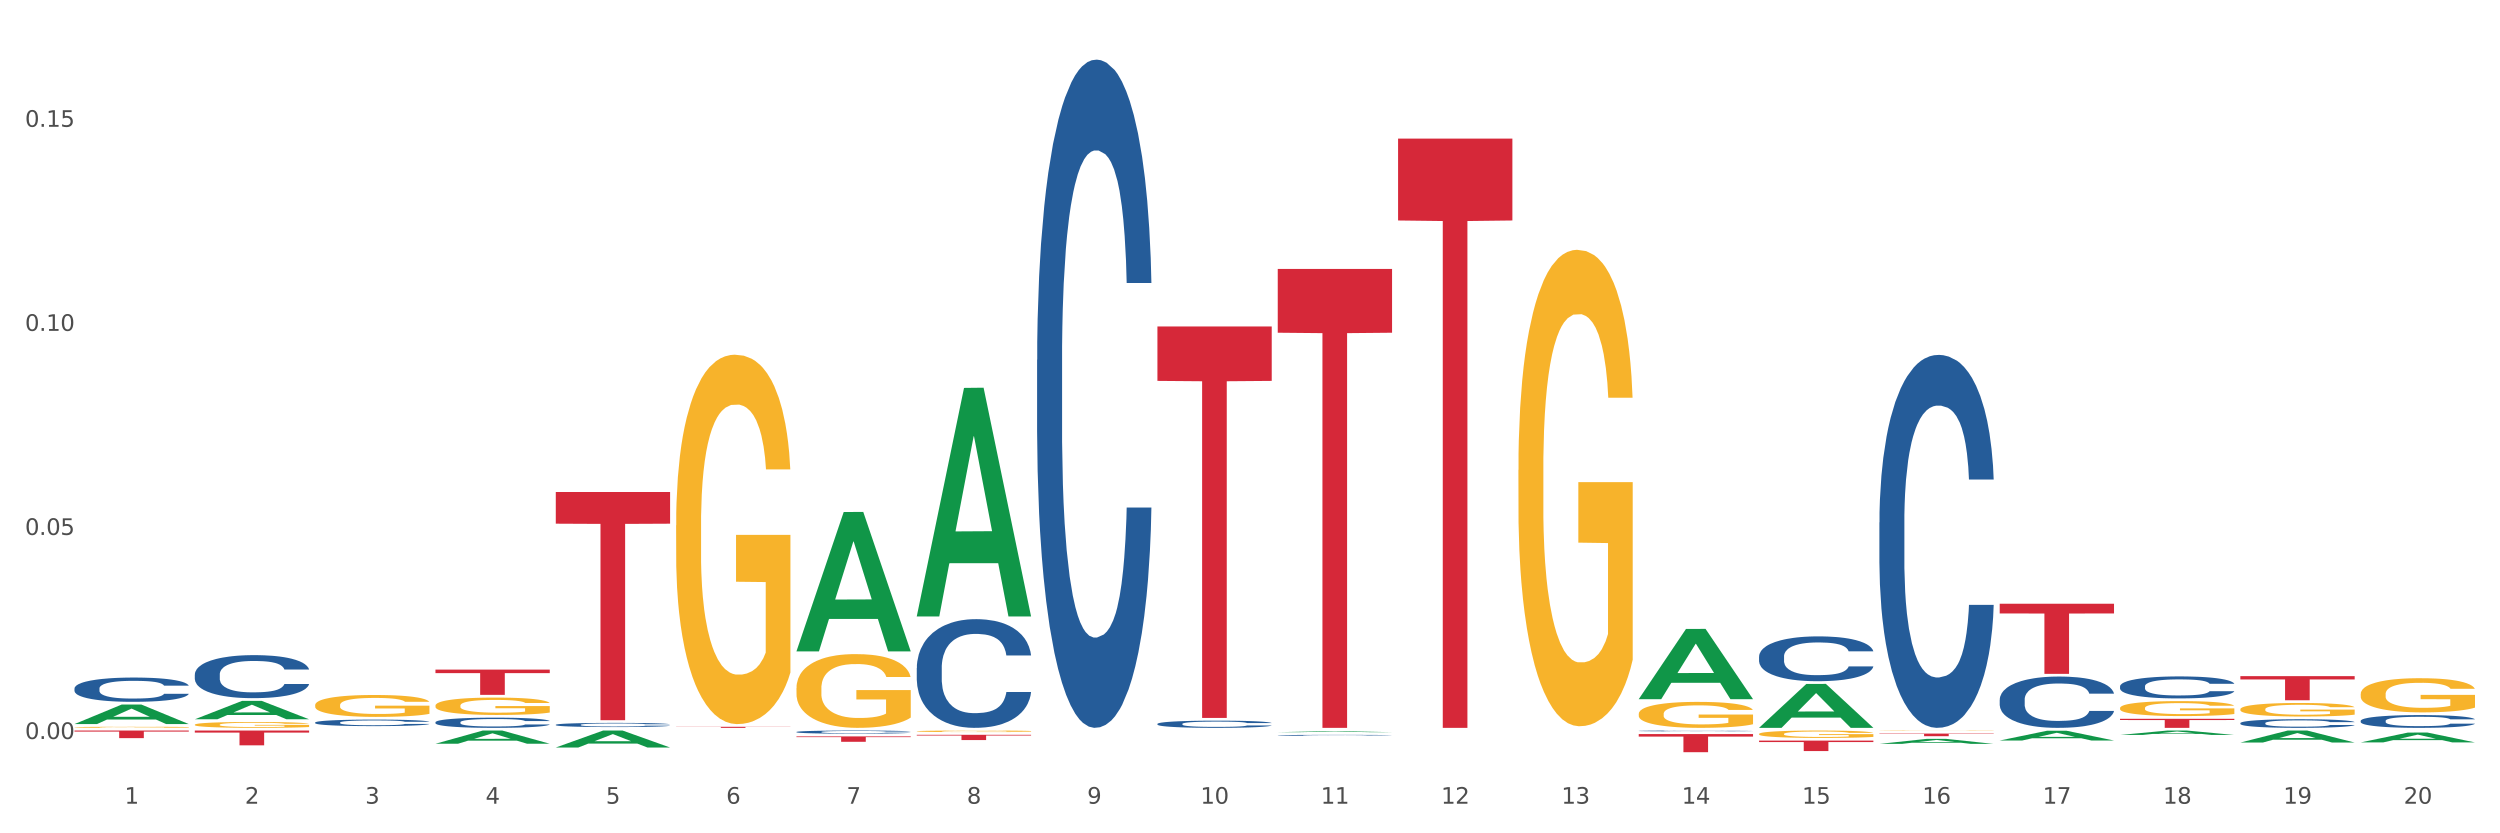 <?xml version="1.0" encoding="utf-8" standalone="no"?>
<!DOCTYPE svg PUBLIC "-//W3C//DTD SVG 1.1//EN"
  "http://www.w3.org/Graphics/SVG/1.1/DTD/svg11.dtd">
<svg xmlns:xlink="http://www.w3.org/1999/xlink" width="1080pt" height="360pt" viewBox="0 0 1080 360" xmlns="http://www.w3.org/2000/svg" version="1.1">
 <rect x="0" y="0" width="1080" height="360" fill="#333333" stroke="none"/>
 <defs>
  <style type="text/css">*{stroke-linejoin: round; stroke-linecap: butt}</style>
 </defs>
 <g id="figure_1">
  <g id="patch_1">
   <path d="M 0 360 
L 1080 360 
L 1080 0 
L 0 0 
z
" style="fill: #ffffff; stroke: #ffffff; stroke-linejoin: miter"/>
  </g>
  <g id="axes_1">
   <g id="matplotlib.axis_1">
    <g id="xtick_1">
     <g id="text_1">
      <!-- 1 -->
      <g style="fill: #4d4d4d" transform="translate(53.812 347.204) scale(0.096 -0.096)">
       <defs>
        <path id="DejaVuSans-31" d="M 794 531 
L 1825 531 
L 1825 4091 
L 703 3866 
L 703 4441 
L 1819 4666 
L 2450 4666 
L 2450 531 
L 3481 531 
L 3481 0 
L 794 0 
L 794 531 
z
" transform="scale(0.016)"/>
       </defs>
       <use xlink:href="#DejaVuSans-31"/>
      </g>
     </g>
    </g>
    <g id="xtick_2">
     <g id="text_2">
      <!-- 2 -->
      <g style="fill: #4d4d4d" transform="translate(105.793 347.204) scale(0.096 -0.096)">
       <defs>
        <path id="DejaVuSans-32" d="M 1228 531 
L 3431 531 
L 3431 0 
L 469 0 
L 469 531 
Q 828 903 1448 1529 
Q 2069 2156 2228 2338 
Q 2531 2678 2651 2914 
Q 2772 3150 2772 3378 
Q 2772 3750 2511 3984 
Q 2250 4219 1831 4219 
Q 1534 4219 1204 4116 
Q 875 4013 500 3803 
L 500 4441 
Q 881 4594 1212 4672 
Q 1544 4750 1819 4750 
Q 2544 4750 2975 4387 
Q 3406 4025 3406 3419 
Q 3406 3131 3298 2873 
Q 3191 2616 2906 2266 
Q 2828 2175 2409 1742 
Q 1991 1309 1228 531 
z
" transform="scale(0.016)"/>
       </defs>
       <use xlink:href="#DejaVuSans-32"/>
      </g>
     </g>
    </g>
    <g id="xtick_3">
     <g id="text_3">
      <!-- 3 -->
      <g style="fill: #4d4d4d" transform="translate(157.774 347.204) scale(0.096 -0.096)">
       <defs>
        <path id="DejaVuSans-33" d="M 2597 2516 
Q 3050 2419 3304 2112 
Q 3559 1806 3559 1356 
Q 3559 666 3084 287 
Q 2609 -91 1734 -91 
Q 1441 -91 1130 -33 
Q 819 25 488 141 
L 488 750 
Q 750 597 1062 519 
Q 1375 441 1716 441 
Q 2309 441 2620 675 
Q 2931 909 2931 1356 
Q 2931 1769 2642 2001 
Q 2353 2234 1838 2234 
L 1294 2234 
L 1294 2753 
L 1863 2753 
Q 2328 2753 2575 2939 
Q 2822 3125 2822 3475 
Q 2822 3834 2567 4026 
Q 2313 4219 1838 4219 
Q 1578 4219 1281 4162 
Q 984 4106 628 3988 
L 628 4550 
Q 988 4650 1302 4700 
Q 1616 4750 1894 4750 
Q 2613 4750 3031 4423 
Q 3450 4097 3450 3541 
Q 3450 3153 3228 2886 
Q 3006 2619 2597 2516 
z
" transform="scale(0.016)"/>
       </defs>
       <use xlink:href="#DejaVuSans-33"/>
      </g>
     </g>
    </g>
    <g id="xtick_4">
     <g id="text_4">
      <!-- 4 -->
      <g style="fill: #4d4d4d" transform="translate(209.756 347.204) scale(0.096 -0.096)">
       <defs>
        <path id="DejaVuSans-34" d="M 2419 4116 
L 825 1625 
L 2419 1625 
L 2419 4116 
z
M 2253 4666 
L 3047 4666 
L 3047 1625 
L 3713 1625 
L 3713 1100 
L 3047 1100 
L 3047 0 
L 2419 0 
L 2419 1100 
L 313 1100 
L 313 1709 
L 2253 4666 
z
" transform="scale(0.016)"/>
       </defs>
       <use xlink:href="#DejaVuSans-34"/>
      </g>
     </g>
    </g>
    <g id="xtick_5">
     <g id="text_5">
      <!-- 5 -->
      <g style="fill: #4d4d4d" transform="translate(261.737 347.204) scale(0.096 -0.096)">
       <defs>
        <path id="DejaVuSans-35" d="M 691 4666 
L 3169 4666 
L 3169 4134 
L 1269 4134 
L 1269 2991 
Q 1406 3038 1543 3061 
Q 1681 3084 1819 3084 
Q 2600 3084 3056 2656 
Q 3513 2228 3513 1497 
Q 3513 744 3044 326 
Q 2575 -91 1722 -91 
Q 1428 -91 1123 -41 
Q 819 9 494 109 
L 494 744 
Q 775 591 1075 516 
Q 1375 441 1709 441 
Q 2250 441 2565 725 
Q 2881 1009 2881 1497 
Q 2881 1984 2565 2268 
Q 2250 2553 1709 2553 
Q 1456 2553 1204 2497 
Q 953 2441 691 2322 
L 691 4666 
z
" transform="scale(0.016)"/>
       </defs>
       <use xlink:href="#DejaVuSans-35"/>
      </g>
     </g>
    </g>
    <g id="xtick_6">
     <g id="text_6">
      <!-- 6 -->
      <g style="fill: #4d4d4d" transform="translate(313.718 347.204) scale(0.096 -0.096)">
       <defs>
        <path id="DejaVuSans-36" d="M 2113 2584 
Q 1688 2584 1439 2293 
Q 1191 2003 1191 1497 
Q 1191 994 1439 701 
Q 1688 409 2113 409 
Q 2538 409 2786 701 
Q 3034 994 3034 1497 
Q 3034 2003 2786 2293 
Q 2538 2584 2113 2584 
z
M 3366 4563 
L 3366 3988 
Q 3128 4100 2886 4159 
Q 2644 4219 2406 4219 
Q 1781 4219 1451 3797 
Q 1122 3375 1075 2522 
Q 1259 2794 1537 2939 
Q 1816 3084 2150 3084 
Q 2853 3084 3261 2657 
Q 3669 2231 3669 1497 
Q 3669 778 3244 343 
Q 2819 -91 2113 -91 
Q 1303 -91 875 529 
Q 447 1150 447 2328 
Q 447 3434 972 4092 
Q 1497 4750 2381 4750 
Q 2619 4750 2861 4703 
Q 3103 4656 3366 4563 
z
" transform="scale(0.016)"/>
       </defs>
       <use xlink:href="#DejaVuSans-36"/>
      </g>
     </g>
    </g>
    <g id="xtick_7">
     <g id="text_7">
      <!-- 7 -->
      <g style="fill: #4d4d4d" transform="translate(365.699 347.204) scale(0.096 -0.096)">
       <defs>
        <path id="DejaVuSans-37" d="M 525 4666 
L 3525 4666 
L 3525 4397 
L 1831 0 
L 1172 0 
L 2766 4134 
L 525 4134 
L 525 4666 
z
" transform="scale(0.016)"/>
       </defs>
       <use xlink:href="#DejaVuSans-37"/>
      </g>
     </g>
    </g>
    <g id="xtick_8">
     <g id="text_8">
      <!-- 8 -->
      <g style="fill: #4d4d4d" transform="translate(417.68 347.204) scale(0.096 -0.096)">
       <defs>
        <path id="DejaVuSans-38" d="M 2034 2216 
Q 1584 2216 1326 1975 
Q 1069 1734 1069 1313 
Q 1069 891 1326 650 
Q 1584 409 2034 409 
Q 2484 409 2743 651 
Q 3003 894 3003 1313 
Q 3003 1734 2745 1975 
Q 2488 2216 2034 2216 
z
M 1403 2484 
Q 997 2584 770 2862 
Q 544 3141 544 3541 
Q 544 4100 942 4425 
Q 1341 4750 2034 4750 
Q 2731 4750 3128 4425 
Q 3525 4100 3525 3541 
Q 3525 3141 3298 2862 
Q 3072 2584 2669 2484 
Q 3125 2378 3379 2068 
Q 3634 1759 3634 1313 
Q 3634 634 3220 271 
Q 2806 -91 2034 -91 
Q 1263 -91 848 271 
Q 434 634 434 1313 
Q 434 1759 690 2068 
Q 947 2378 1403 2484 
z
M 1172 3481 
Q 1172 3119 1398 2916 
Q 1625 2713 2034 2713 
Q 2441 2713 2670 2916 
Q 2900 3119 2900 3481 
Q 2900 3844 2670 4047 
Q 2441 4250 2034 4250 
Q 1625 4250 1398 4047 
Q 1172 3844 1172 3481 
z
" transform="scale(0.016)"/>
       </defs>
       <use xlink:href="#DejaVuSans-38"/>
      </g>
     </g>
    </g>
    <g id="xtick_9">
     <g id="text_9">
      <!-- 9 -->
      <g style="fill: #4d4d4d" transform="translate(469.662 347.204) scale(0.096 -0.096)">
       <defs>
        <path id="DejaVuSans-39" d="M 703 97 
L 703 672 
Q 941 559 1184 500 
Q 1428 441 1663 441 
Q 2288 441 2617 861 
Q 2947 1281 2994 2138 
Q 2813 1869 2534 1725 
Q 2256 1581 1919 1581 
Q 1219 1581 811 2004 
Q 403 2428 403 3163 
Q 403 3881 828 4315 
Q 1253 4750 1959 4750 
Q 2769 4750 3195 4129 
Q 3622 3509 3622 2328 
Q 3622 1225 3098 567 
Q 2575 -91 1691 -91 
Q 1453 -91 1209 -44 
Q 966 3 703 97 
z
M 1959 2075 
Q 2384 2075 2632 2365 
Q 2881 2656 2881 3163 
Q 2881 3666 2632 3958 
Q 2384 4250 1959 4250 
Q 1534 4250 1286 3958 
Q 1038 3666 1038 3163 
Q 1038 2656 1286 2365 
Q 1534 2075 1959 2075 
z
" transform="scale(0.016)"/>
       </defs>
       <use xlink:href="#DejaVuSans-39"/>
      </g>
     </g>
    </g>
    <g id="xtick_10">
     <g id="text_10">
      <!-- 10 -->
      <g style="fill: #4d4d4d" transform="translate(518.589 347.204) scale(0.096 -0.096)">
       <defs>
        <path id="DejaVuSans-30" d="M 2034 4250 
Q 1547 4250 1301 3770 
Q 1056 3291 1056 2328 
Q 1056 1369 1301 889 
Q 1547 409 2034 409 
Q 2525 409 2770 889 
Q 3016 1369 3016 2328 
Q 3016 3291 2770 3770 
Q 2525 4250 2034 4250 
z
M 2034 4750 
Q 2819 4750 3233 4129 
Q 3647 3509 3647 2328 
Q 3647 1150 3233 529 
Q 2819 -91 2034 -91 
Q 1250 -91 836 529 
Q 422 1150 422 2328 
Q 422 3509 836 4129 
Q 1250 4750 2034 4750 
z
" transform="scale(0.016)"/>
       </defs>
       <use xlink:href="#DejaVuSans-31"/>
       <use xlink:href="#DejaVuSans-30" transform="translate(63.623 0)"/>
      </g>
     </g>
    </g>
    <g id="xtick_11">
     <g id="text_11">
      <!-- 11 -->
      <g style="fill: #4d4d4d" transform="translate(570.57 347.204) scale(0.096 -0.096)">
       <use xlink:href="#DejaVuSans-31"/>
       <use xlink:href="#DejaVuSans-31" transform="translate(63.623 0)"/>
      </g>
     </g>
    </g>
    <g id="xtick_12">
     <g id="text_12">
      <!-- 12 -->
      <g style="fill: #4d4d4d" transform="translate(622.551 347.204) scale(0.096 -0.096)">
       <use xlink:href="#DejaVuSans-31"/>
       <use xlink:href="#DejaVuSans-32" transform="translate(63.623 0)"/>
      </g>
     </g>
    </g>
    <g id="xtick_13">
     <g id="text_13">
      <!-- 13 -->
      <g style="fill: #4d4d4d" transform="translate(674.533 347.204) scale(0.096 -0.096)">
       <use xlink:href="#DejaVuSans-31"/>
       <use xlink:href="#DejaVuSans-33" transform="translate(63.623 0)"/>
      </g>
     </g>
    </g>
    <g id="xtick_14">
     <g id="text_14">
      <!-- 14 -->
      <g style="fill: #4d4d4d" transform="translate(726.514 347.204) scale(0.096 -0.096)">
       <use xlink:href="#DejaVuSans-31"/>
       <use xlink:href="#DejaVuSans-34" transform="translate(63.623 0)"/>
      </g>
     </g>
    </g>
    <g id="xtick_15">
     <g id="text_15">
      <!-- 15 -->
      <g style="fill: #4d4d4d" transform="translate(778.495 347.204) scale(0.096 -0.096)">
       <use xlink:href="#DejaVuSans-31"/>
       <use xlink:href="#DejaVuSans-35" transform="translate(63.623 0)"/>
      </g>
     </g>
    </g>
    <g id="xtick_16">
     <g id="text_16">
      <!-- 16 -->
      <g style="fill: #4d4d4d" transform="translate(830.476 347.204) scale(0.096 -0.096)">
       <use xlink:href="#DejaVuSans-31"/>
       <use xlink:href="#DejaVuSans-36" transform="translate(63.623 0)"/>
      </g>
     </g>
    </g>
    <g id="xtick_17">
     <g id="text_17">
      <!-- 17 -->
      <g style="fill: #4d4d4d" transform="translate(882.457 347.204) scale(0.096 -0.096)">
       <use xlink:href="#DejaVuSans-31"/>
       <use xlink:href="#DejaVuSans-37" transform="translate(63.623 0)"/>
      </g>
     </g>
    </g>
    <g id="xtick_18">
     <g id="text_18">
      <!-- 18 -->
      <g style="fill: #4d4d4d" transform="translate(934.439 347.204) scale(0.096 -0.096)">
       <use xlink:href="#DejaVuSans-31"/>
       <use xlink:href="#DejaVuSans-38" transform="translate(63.623 0)"/>
      </g>
     </g>
    </g>
    <g id="xtick_19">
     <g id="text_19">
      <!-- 19 -->
      <g style="fill: #4d4d4d" transform="translate(986.42 347.204) scale(0.096 -0.096)">
       <use xlink:href="#DejaVuSans-31"/>
       <use xlink:href="#DejaVuSans-39" transform="translate(63.623 0)"/>
      </g>
     </g>
    </g>
    <g id="xtick_20">
     <g id="text_20">
      <!-- 20 -->
      <g style="fill: #4d4d4d" transform="translate(1038.401 347.204) scale(0.096 -0.096)">
       <use xlink:href="#DejaVuSans-32"/>
       <use xlink:href="#DejaVuSans-30" transform="translate(63.623 0)"/>
      </g>
     </g>
    </g>
    <g id="xtick_21"/>
    <g id="xtick_22"/>
    <g id="xtick_23"/>
    <g id="xtick_24"/>
    <g id="xtick_25"/>
    <g id="xtick_26"/>
    <g id="xtick_27"/>
    <g id="xtick_28"/>
    <g id="xtick_29"/>
    <g id="xtick_30"/>
    <g id="xtick_31"/>
    <g id="xtick_32"/>
    <g id="xtick_33"/>
    <g id="xtick_34"/>
    <g id="xtick_35"/>
    <g id="xtick_36"/>
    <g id="xtick_37"/>
    <g id="xtick_38"/>
    <g id="xtick_39"/>
   </g>
   <g id="matplotlib.axis_2">
    <g id="ytick_1">
     <g id="text_21">
      <!-- 0.00 -->
      <g style="fill: #4d4d4d" transform="translate(10.8 319.24) scale(0.096 -0.096)">
       <defs>
        <path id="DejaVuSans-2e" d="M 684 794 
L 1344 794 
L 1344 0 
L 684 0 
L 684 794 
z
" transform="scale(0.016)"/>
       </defs>
       <use xlink:href="#DejaVuSans-30"/>
       <use xlink:href="#DejaVuSans-2e" transform="translate(63.623 0)"/>
       <use xlink:href="#DejaVuSans-30" transform="translate(95.41 0)"/>
       <use xlink:href="#DejaVuSans-30" transform="translate(159.033 0)"/>
      </g>
     </g>
    </g>
    <g id="ytick_2">
     <g id="text_22">
      <!-- 0.05 -->
      <g style="fill: #4d4d4d" transform="translate(10.8 231.086) scale(0.096 -0.096)">
       <use xlink:href="#DejaVuSans-30"/>
       <use xlink:href="#DejaVuSans-2e" transform="translate(63.623 0)"/>
       <use xlink:href="#DejaVuSans-30" transform="translate(95.41 0)"/>
       <use xlink:href="#DejaVuSans-35" transform="translate(159.033 0)"/>
      </g>
     </g>
    </g>
    <g id="ytick_3">
     <g id="text_23">
      <!-- 0.10 -->
      <g style="fill: #4d4d4d" transform="translate(10.8 142.933) scale(0.096 -0.096)">
       <use xlink:href="#DejaVuSans-30"/>
       <use xlink:href="#DejaVuSans-2e" transform="translate(63.623 0)"/>
       <use xlink:href="#DejaVuSans-31" transform="translate(95.41 0)"/>
       <use xlink:href="#DejaVuSans-30" transform="translate(159.033 0)"/>
      </g>
     </g>
    </g>
    <g id="ytick_4">
     <g id="text_24">
      <!-- 0.15 -->
      <g style="fill: #4d4d4d" transform="translate(10.8 54.779) scale(0.096 -0.096)">
       <use xlink:href="#DejaVuSans-30"/>
       <use xlink:href="#DejaVuSans-2e" transform="translate(63.623 0)"/>
       <use xlink:href="#DejaVuSans-31" transform="translate(95.41 0)"/>
       <use xlink:href="#DejaVuSans-35" transform="translate(159.033 0)"/>
      </g>
     </g>
    </g>
    <g id="ytick_5"/>
    <g id="ytick_6"/>
    <g id="ytick_7"/>
   </g>
   <g id="PolyCollection_1">
    <path d="M 811.893 316.907 
L 861.275 316.907 
L 861.275 317.064 
L 841.85 317.065 
L 841.85 318.037 
L 831.201 318.037 
L 831.201 317.065 
L 811.893 317.064 
L 811.893 316.908 
L 811.893 316.907 
z
" clip-path="url(#pc6d1d60ecb)" style="fill: #d62839"/>
    <path d="M 759.912 319.949 
L 809.294 319.949 
L 809.294 320.576 
L 789.869 320.58 
L 789.869 324.46 
L 779.22 324.46 
L 779.22 320.58 
L 759.912 320.576 
L 759.912 319.953 
L 759.912 319.949 
z
" clip-path="url(#pc6d1d60ecb)" style="fill: #d62839"/>
    <path d="M 915.855 310.508 
L 965.238 310.508 
L 965.238 311.054 
L 945.812 311.058 
L 945.812 314.433 
L 935.164 314.433 
L 935.164 311.058 
L 915.855 311.054 
L 915.855 310.512 
L 915.855 310.508 
z
" clip-path="url(#pc6d1d60ecb)" style="fill: #d62839"/>
    <path d="M 863.874 260.803 
L 913.256 260.803 
L 913.256 265.014 
L 893.831 265.042 
L 893.831 291.106 
L 883.182 291.106 
L 883.182 265.042 
L 863.874 265.014 
L 863.874 260.831 
L 863.874 260.803 
z
" clip-path="url(#pc6d1d60ecb)" style="fill: #d62839"/>
    <path d="M 967.837 292.077 
L 1017.219 292.077 
L 1017.219 293.53 
L 997.794 293.539 
L 997.794 302.527 
L 987.145 302.527 
L 987.145 293.539 
L 967.837 293.53 
L 967.837 292.087 
L 967.837 292.077 
z
" clip-path="url(#pc6d1d60ecb)" style="fill: #d62839"/>
    <path d="M 84.156 310.721 
L 84.207 310.714 
L 104.571 302.775 
L 113.022 302.767 
L 133.538 310.736 
L 123.764 310.736 
L 119.335 308.88 
L 98.309 308.88 
L 98.156 308.91 
L 93.88 310.736 
L 84.156 310.736 
L 84.156 310.721 
L 100.956 307.773 
L 116.687 307.765 
L 108.898 304.466 
L 108.796 304.451 
L 108.695 304.473 
L 100.905 307.765 
L 100.956 307.773 
L 84.156 310.721 
z
" clip-path="url(#pc6d1d60ecb)" style="fill: #109648"/>
    <path d="M 32.175 312.787 
L 32.226 312.779 
L 52.59 304.355 
L 61.041 304.347 
L 81.557 312.803 
L 71.783 312.803 
L 67.353 310.834 
L 46.328 310.834 
L 46.175 310.866 
L 41.899 312.803 
L 32.175 312.803 
L 32.175 312.787 
L 48.975 309.659 
L 64.706 309.651 
L 56.917 306.15 
L 56.815 306.134 
L 56.713 306.158 
L 48.924 309.651 
L 48.975 309.659 
L 32.175 312.787 
z
" clip-path="url(#pc6d1d60ecb)" style="fill: #109648"/>
    <path d="M 292.081 226.969 
L 292.139 226.824 
L 292.139 221.577 
L 292.256 217.059 
L 292.839 206.128 
L 293.713 197.092 
L 294.355 192.282 
L 294.996 188.347 
L 295.754 184.412 
L 296.687 180.331 
L 298.378 174.356 
L 299.427 171.295 
L 300.71 168.089 
L 303.042 163.425 
L 304.733 160.801 
L 306.482 158.615 
L 309.339 155.992 
L 311.204 154.826 
L 313.186 153.951 
L 315.577 153.368 
L 317.384 153.223 
L 321.349 153.66 
L 324.73 154.972 
L 326.363 155.992 
L 328.462 157.741 
L 329.569 158.907 
L 331.377 161.239 
L 333.243 164.299 
L 334.525 166.923 
L 336.449 171.878 
L 337.907 176.833 
L 339.248 182.955 
L 339.947 187.181 
L 340.472 191.116 
L 340.938 195.634 
L 341.405 202.776 
L 330.91 202.776 
L 330.502 197.675 
L 329.861 192.865 
L 328.928 188.201 
L 328.112 185.286 
L 326.713 181.643 
L 325.43 179.311 
L 324.089 177.562 
L 322.457 176.105 
L 321.174 175.376 
L 319.367 174.793 
L 315.81 174.939 
L 313.42 176.105 
L 311.787 177.562 
L 310.738 178.874 
L 309.805 180.331 
L 308.756 182.372 
L 307.531 185.432 
L 306.657 188.201 
L 305.782 191.699 
L 305.082 195.197 
L 304.441 199.278 
L 303.916 203.65 
L 303.508 208.168 
L 303.158 213.707 
L 302.867 222.888 
L 302.867 242.855 
L 302.984 247.373 
L 303.275 253.349 
L 303.625 257.867 
L 304.208 263.26 
L 304.733 266.903 
L 305.724 272.15 
L 306.832 276.522 
L 307.706 279.291 
L 308.581 281.623 
L 310.096 284.83 
L 311.787 287.453 
L 313.245 289.056 
L 315.227 290.514 
L 316.568 291.097 
L 317.734 291.388 
L 320.591 291.388 
L 322.631 290.951 
L 324.905 289.931 
L 326.654 288.619 
L 328.112 287.016 
L 329.744 284.392 
L 330.794 281.915 
L 330.794 251.454 
L 317.967 251.309 
L 317.967 231.05 
L 341.463 231.05 
L 341.463 290.514 
L 340.472 293.574 
L 339.364 296.343 
L 338.198 298.821 
L 336.449 301.882 
L 334.35 304.797 
L 332.485 306.837 
L 330.502 308.586 
L 328.17 310.189 
L 325.138 311.647 
L 323.273 312.23 
L 320.941 312.667 
L 318.2 312.813 
L 315.81 312.521 
L 313.478 311.792 
L 311.029 310.481 
L 308.639 308.586 
L 306.832 306.691 
L 305.024 304.359 
L 303.1 301.299 
L 301.584 298.384 
L 300.418 295.761 
L 299.136 292.408 
L 297.736 288.036 
L 296.687 284.101 
L 295.754 280.02 
L 294.763 274.773 
L 294.063 270.255 
L 293.364 264.571 
L 292.956 260.345 
L 292.489 253.786 
L 292.139 244.604 
L 292.081 226.969 
z
" clip-path="url(#pc6d1d60ecb)" style="fill: #f7b32b"/>
    <path d="M 344.062 297.295 
L 344.121 297.266 
L 344.121 296.219 
L 344.237 295.317 
L 344.82 293.135 
L 345.695 291.331 
L 346.336 290.37 
L 346.977 289.585 
L 347.735 288.799 
L 348.668 287.985 
L 350.359 286.792 
L 351.408 286.181 
L 352.691 285.54 
L 355.023 284.609 
L 356.714 284.086 
L 358.463 283.649 
L 361.32 283.125 
L 363.185 282.893 
L 365.168 282.718 
L 367.558 282.602 
L 369.365 282.573 
L 373.33 282.66 
L 376.712 282.922 
L 378.344 283.125 
L 380.443 283.475 
L 381.551 283.707 
L 383.358 284.173 
L 385.224 284.784 
L 386.506 285.308 
L 388.43 286.297 
L 389.888 287.286 
L 391.229 288.508 
L 391.928 289.352 
L 392.453 290.138 
L 392.92 291.04 
L 393.386 292.465 
L 382.892 292.465 
L 382.484 291.447 
L 381.842 290.487 
L 380.909 289.556 
L 380.093 288.974 
L 378.694 288.246 
L 377.411 287.781 
L 376.07 287.432 
L 374.438 287.141 
L 373.155 286.995 
L 371.348 286.879 
L 367.791 286.908 
L 365.401 287.141 
L 363.768 287.432 
L 362.719 287.694 
L 361.786 287.985 
L 360.737 288.392 
L 359.512 289.003 
L 358.638 289.556 
L 357.763 290.254 
L 357.064 290.952 
L 356.422 291.767 
L 355.898 292.64 
L 355.489 293.542 
L 355.14 294.648 
L 354.848 296.481 
L 354.848 300.467 
L 354.965 301.369 
L 355.256 302.562 
L 355.606 303.464 
L 356.189 304.541 
L 356.714 305.268 
L 357.705 306.315 
L 358.813 307.188 
L 359.687 307.741 
L 360.562 308.207 
L 362.078 308.847 
L 363.768 309.371 
L 365.226 309.691 
L 367.208 309.982 
L 368.549 310.098 
L 369.715 310.156 
L 372.572 310.156 
L 374.613 310.069 
L 376.886 309.865 
L 378.636 309.603 
L 380.093 309.283 
L 381.726 308.76 
L 382.775 308.265 
L 382.775 302.184 
L 369.948 302.155 
L 369.948 298.11 
L 393.444 298.11 
L 393.444 309.982 
L 392.453 310.593 
L 391.345 311.145 
L 390.179 311.64 
L 388.43 312.251 
L 386.331 312.833 
L 384.466 313.24 
L 382.484 313.59 
L 380.151 313.91 
L 377.12 314.201 
L 375.254 314.317 
L 372.922 314.404 
L 370.182 314.433 
L 367.791 314.375 
L 365.459 314.23 
L 363.011 313.968 
L 360.62 313.59 
L 358.813 313.211 
L 357.005 312.746 
L 355.081 312.135 
L 353.566 311.553 
L 352.399 311.029 
L 351.117 310.36 
L 349.718 309.487 
L 348.668 308.701 
L 347.735 307.887 
L 346.744 306.839 
L 346.045 305.937 
L 345.345 304.802 
L 344.937 303.959 
L 344.47 302.649 
L 344.121 300.816 
L 344.062 297.295 
z
" clip-path="url(#pc6d1d60ecb)" style="fill: #f7b32b"/>
    <path d="M 396.043 315.903 
L 396.102 315.903 
L 396.102 315.881 
L 396.218 315.862 
L 396.801 315.816 
L 397.676 315.778 
L 398.317 315.757 
L 398.959 315.741 
L 399.716 315.724 
L 400.649 315.707 
L 402.34 315.682 
L 403.39 315.669 
L 404.672 315.655 
L 407.004 315.636 
L 408.695 315.625 
L 410.444 315.615 
L 413.301 315.604 
L 415.167 315.599 
L 417.149 315.596 
L 419.539 315.593 
L 421.347 315.593 
L 425.311 315.595 
L 428.693 315.6 
L 430.325 315.604 
L 432.424 315.612 
L 433.532 315.617 
L 435.339 315.626 
L 437.205 315.639 
L 438.488 315.65 
L 440.412 315.671 
L 441.869 315.692 
L 443.21 315.718 
L 443.91 315.736 
L 444.434 315.752 
L 444.901 315.771 
L 445.367 315.801 
L 434.873 315.801 
L 434.465 315.78 
L 433.823 315.76 
L 432.891 315.74 
L 432.074 315.728 
L 430.675 315.712 
L 429.392 315.703 
L 428.051 315.695 
L 426.419 315.689 
L 425.136 315.686 
L 423.329 315.684 
L 419.773 315.684 
L 417.382 315.689 
L 415.75 315.695 
L 414.7 315.701 
L 413.767 315.707 
L 412.718 315.715 
L 411.494 315.728 
L 410.619 315.74 
L 409.744 315.755 
L 409.045 315.77 
L 408.404 315.787 
L 407.879 315.805 
L 407.471 315.824 
L 407.121 315.848 
L 406.829 315.886 
L 406.829 315.97 
L 406.946 315.989 
L 407.237 316.015 
L 407.587 316.034 
L 408.17 316.056 
L 408.695 316.072 
L 409.686 316.094 
L 410.794 316.112 
L 411.668 316.124 
L 412.543 316.134 
L 414.059 316.147 
L 415.75 316.158 
L 417.207 316.165 
L 419.189 316.171 
L 420.53 316.174 
L 421.696 316.175 
L 424.553 316.175 
L 426.594 316.173 
L 428.868 316.169 
L 430.617 316.163 
L 432.074 316.156 
L 433.707 316.145 
L 434.756 316.135 
L 434.756 316.007 
L 421.93 316.006 
L 421.93 315.921 
L 445.426 315.921 
L 445.426 316.171 
L 444.434 316.184 
L 443.327 316.196 
L 442.161 316.206 
L 440.412 316.219 
L 438.313 316.231 
L 436.447 316.24 
L 434.465 316.247 
L 432.133 316.254 
L 429.101 316.26 
L 427.235 316.263 
L 424.903 316.264 
L 422.163 316.265 
L 419.773 316.264 
L 417.44 316.261 
L 414.992 316.255 
L 412.601 316.247 
L 410.794 316.239 
L 408.987 316.229 
L 407.063 316.217 
L 405.547 316.204 
L 404.381 316.193 
L 403.098 316.179 
L 401.699 316.161 
L 400.649 316.144 
L 399.716 316.127 
L 398.725 316.105 
L 398.026 316.086 
L 397.326 316.062 
L 396.918 316.044 
L 396.452 316.016 
L 396.102 315.978 
L 396.043 315.903 
z
" clip-path="url(#pc6d1d60ecb)" style="fill: #f7b32b"/>
    <path d="M 967.837 320.771 
L 967.888 320.767 
L 988.251 315.598 
L 996.702 315.593 
L 1017.219 320.781 
L 1007.444 320.781 
L 1003.015 319.573 
L 981.989 319.573 
L 981.837 319.592 
L 977.56 320.781 
L 967.837 320.781 
L 967.837 320.771 
L 984.637 318.852 
L 1000.368 318.847 
L 992.579 316.699 
L 992.477 316.689 
L 992.375 316.703 
L 984.586 318.847 
L 984.637 318.852 
L 967.837 320.771 
z
" clip-path="url(#pc6d1d60ecb)" style="fill: #109648"/>
    <path d="M 707.931 308.398 
L 707.989 308.388 
L 707.989 308.019 
L 708.106 307.701 
L 708.689 306.933 
L 709.563 306.297 
L 710.204 305.959 
L 710.846 305.682 
L 711.604 305.406 
L 712.537 305.119 
L 714.227 304.699 
L 715.277 304.483 
L 716.559 304.258 
L 718.891 303.93 
L 720.582 303.746 
L 722.331 303.592 
L 725.188 303.408 
L 727.054 303.326 
L 729.036 303.264 
L 731.427 303.223 
L 733.234 303.213 
L 737.198 303.244 
L 740.58 303.336 
L 742.212 303.408 
L 744.311 303.53 
L 745.419 303.612 
L 747.226 303.776 
L 749.092 303.992 
L 750.375 304.176 
L 752.299 304.524 
L 753.756 304.873 
L 755.097 305.303 
L 755.797 305.6 
L 756.322 305.877 
L 756.788 306.195 
L 757.254 306.697 
L 746.76 306.697 
L 746.352 306.338 
L 745.711 306 
L 744.778 305.672 
L 743.962 305.467 
L 742.562 305.211 
L 741.28 305.047 
L 739.939 304.924 
L 738.306 304.822 
L 737.024 304.77 
L 735.216 304.729 
L 731.66 304.74 
L 729.269 304.822 
L 727.637 304.924 
L 726.587 305.016 
L 725.655 305.119 
L 724.605 305.262 
L 723.381 305.477 
L 722.506 305.672 
L 721.632 305.918 
L 720.932 306.164 
L 720.291 306.451 
L 719.766 306.758 
L 719.358 307.076 
L 719.008 307.465 
L 718.717 308.111 
L 718.717 309.515 
L 718.833 309.832 
L 719.125 310.253 
L 719.475 310.57 
L 720.058 310.949 
L 720.582 311.206 
L 721.573 311.574 
L 722.681 311.882 
L 723.556 312.077 
L 724.43 312.24 
L 725.946 312.466 
L 727.637 312.65 
L 729.094 312.763 
L 731.077 312.866 
L 732.418 312.907 
L 733.584 312.927 
L 736.441 312.927 
L 738.481 312.896 
L 740.755 312.825 
L 742.504 312.732 
L 743.962 312.62 
L 745.594 312.435 
L 746.643 312.261 
L 746.643 310.119 
L 733.817 310.109 
L 733.817 308.685 
L 757.313 308.685 
L 757.313 312.866 
L 756.322 313.081 
L 755.214 313.275 
L 754.048 313.45 
L 752.299 313.665 
L 750.2 313.87 
L 748.334 314.013 
L 746.352 314.136 
L 744.02 314.249 
L 740.988 314.351 
L 739.122 314.392 
L 736.79 314.423 
L 734.05 314.433 
L 731.66 314.413 
L 729.328 314.362 
L 726.879 314.269 
L 724.489 314.136 
L 722.681 314.003 
L 720.874 313.839 
L 718.95 313.624 
L 717.434 313.419 
L 716.268 313.234 
L 714.985 312.999 
L 713.586 312.691 
L 712.537 312.415 
L 711.604 312.128 
L 710.613 311.759 
L 709.913 311.441 
L 709.213 311.042 
L 708.805 310.744 
L 708.339 310.283 
L 707.989 309.638 
L 707.931 308.398 
z
" clip-path="url(#pc6d1d60ecb)" style="fill: #f7b32b"/>
    <path d="M 915.855 305.869 
L 915.914 305.863 
L 915.914 305.65 
L 916.03 305.467 
L 916.613 305.024 
L 917.488 304.657 
L 918.129 304.462 
L 918.771 304.303 
L 919.529 304.143 
L 920.461 303.978 
L 922.152 303.736 
L 923.202 303.612 
L 924.484 303.482 
L 926.816 303.293 
L 928.507 303.186 
L 930.256 303.098 
L 933.113 302.991 
L 934.979 302.944 
L 936.961 302.908 
L 939.351 302.885 
L 941.159 302.879 
L 945.123 302.897 
L 948.505 302.95 
L 950.137 302.991 
L 952.236 303.062 
L 953.344 303.109 
L 955.151 303.204 
L 957.017 303.328 
L 958.3 303.434 
L 960.224 303.635 
L 961.681 303.836 
L 963.022 304.084 
L 963.722 304.256 
L 964.246 304.415 
L 964.713 304.598 
L 965.179 304.888 
L 954.685 304.888 
L 954.277 304.681 
L 953.635 304.486 
L 952.703 304.297 
L 951.886 304.179 
L 950.487 304.031 
L 949.204 303.937 
L 947.863 303.866 
L 946.231 303.807 
L 944.948 303.777 
L 943.141 303.753 
L 939.585 303.759 
L 937.194 303.807 
L 935.562 303.866 
L 934.512 303.919 
L 933.579 303.978 
L 932.53 304.061 
L 931.306 304.185 
L 930.431 304.297 
L 929.557 304.439 
L 928.857 304.581 
L 928.216 304.746 
L 927.691 304.923 
L 927.283 305.107 
L 926.933 305.331 
L 926.641 305.703 
L 926.641 306.513 
L 926.758 306.696 
L 927.05 306.938 
L 927.399 307.121 
L 927.982 307.34 
L 928.507 307.488 
L 929.498 307.701 
L 930.606 307.878 
L 931.48 307.99 
L 932.355 308.085 
L 933.871 308.215 
L 935.562 308.321 
L 937.019 308.386 
L 939.002 308.445 
L 940.342 308.469 
L 941.509 308.481 
L 944.365 308.481 
L 946.406 308.463 
L 948.68 308.421 
L 950.429 308.368 
L 951.886 308.303 
L 953.519 308.197 
L 954.568 308.096 
L 954.568 306.861 
L 941.742 306.856 
L 941.742 306.034 
L 965.238 306.034 
L 965.238 308.445 
L 964.246 308.569 
L 963.139 308.681 
L 961.973 308.782 
L 960.224 308.906 
L 958.125 309.024 
L 956.259 309.107 
L 954.277 309.178 
L 951.945 309.243 
L 948.913 309.302 
L 947.047 309.325 
L 944.715 309.343 
L 941.975 309.349 
L 939.585 309.337 
L 937.252 309.308 
L 934.804 309.255 
L 932.413 309.178 
L 930.606 309.101 
L 928.799 309.006 
L 926.875 308.882 
L 925.359 308.764 
L 924.193 308.658 
L 922.91 308.522 
L 921.511 308.345 
L 920.461 308.185 
L 919.529 308.02 
L 918.537 307.807 
L 917.838 307.624 
L 917.138 307.393 
L 916.73 307.222 
L 916.264 306.956 
L 915.914 306.584 
L 915.855 305.869 
z
" clip-path="url(#pc6d1d60ecb)" style="fill: #f7b32b"/>
    <path d="M 655.949 203.027 
L 656.008 202.839 
L 656.008 196.072 
L 656.124 190.245 
L 656.707 176.147 
L 657.582 164.492 
L 658.223 158.289 
L 658.865 153.214 
L 659.622 148.139 
L 660.555 142.875 
L 662.246 135.168 
L 663.296 131.221 
L 664.578 127.085 
L 666.91 121.07 
L 668.601 117.687 
L 670.35 114.867 
L 673.207 111.484 
L 675.073 109.98 
L 677.055 108.852 
L 679.445 108.1 
L 681.253 107.912 
L 685.217 108.476 
L 688.599 110.168 
L 690.231 111.484 
L 692.33 113.739 
L 693.438 115.243 
L 695.245 118.251 
L 697.111 122.198 
L 698.394 125.582 
L 700.318 131.973 
L 701.775 138.364 
L 703.116 146.259 
L 703.816 151.71 
L 704.34 156.785 
L 704.807 162.613 
L 705.273 171.823 
L 694.779 171.823 
L 694.371 165.244 
L 693.729 159.041 
L 692.797 153.026 
L 691.98 149.266 
L 690.581 144.567 
L 689.298 141.559 
L 687.957 139.304 
L 686.325 137.424 
L 685.042 136.484 
L 683.235 135.732 
L 679.679 135.92 
L 677.288 137.424 
L 675.656 139.304 
L 674.606 140.996 
L 673.673 142.875 
L 672.624 145.507 
L 671.4 149.454 
L 670.525 153.026 
L 669.651 157.537 
L 668.951 162.049 
L 668.31 167.312 
L 667.785 172.951 
L 667.377 178.778 
L 667.027 185.921 
L 666.735 197.764 
L 666.735 223.516 
L 666.852 229.343 
L 667.143 237.05 
L 667.493 242.878 
L 668.076 249.833 
L 668.601 254.532 
L 669.592 261.299 
L 670.7 266.938 
L 671.574 270.51 
L 672.449 273.517 
L 673.965 277.653 
L 675.656 281.036 
L 677.113 283.104 
L 679.095 284.984 
L 680.436 285.736 
L 681.602 286.112 
L 684.459 286.112 
L 686.5 285.548 
L 688.774 284.232 
L 690.523 282.54 
L 691.98 280.472 
L 693.613 277.089 
L 694.662 273.893 
L 694.662 234.607 
L 681.836 234.419 
L 681.836 208.29 
L 705.332 208.29 
L 705.332 284.984 
L 704.34 288.931 
L 703.233 292.503 
L 702.067 295.698 
L 700.318 299.646 
L 698.219 303.405 
L 696.353 306.037 
L 694.371 308.293 
L 692.039 310.36 
L 689.007 312.24 
L 687.141 312.992 
L 684.809 313.556 
L 682.069 313.744 
L 679.679 313.368 
L 677.346 312.428 
L 674.898 310.736 
L 672.507 308.293 
L 670.7 305.849 
L 668.893 302.841 
L 666.969 298.894 
L 665.453 295.134 
L 664.287 291.751 
L 663.004 287.427 
L 661.605 281.788 
L 660.555 276.713 
L 659.622 271.45 
L 658.631 264.683 
L 657.932 258.855 
L 657.232 251.524 
L 656.824 246.073 
L 656.358 237.614 
L 656.008 225.772 
L 655.949 203.027 
z
" clip-path="url(#pc6d1d60ecb)" style="fill: #f7b32b"/>
    <path d="M 811.893 315.664 
L 811.951 315.664 
L 811.951 315.659 
L 812.068 315.655 
L 812.651 315.644 
L 813.526 315.635 
L 814.167 315.631 
L 814.808 315.627 
L 815.566 315.623 
L 816.499 315.619 
L 818.19 315.613 
L 819.239 315.61 
L 820.522 315.607 
L 822.854 315.603 
L 824.545 315.6 
L 826.294 315.598 
L 829.151 315.595 
L 831.016 315.594 
L 832.999 315.593 
L 835.389 315.593 
L 837.196 315.593 
L 841.161 315.593 
L 844.542 315.594 
L 846.175 315.595 
L 848.274 315.597 
L 849.381 315.598 
L 851.189 315.6 
L 853.055 315.603 
L 854.337 315.606 
L 856.261 315.611 
L 857.719 315.616 
L 859.06 315.622 
L 859.759 315.626 
L 860.284 315.63 
L 860.75 315.634 
L 861.217 315.641 
L 850.722 315.641 
L 850.314 315.636 
L 849.673 315.631 
L 848.74 315.627 
L 847.924 315.624 
L 846.525 315.62 
L 845.242 315.618 
L 843.901 315.616 
L 842.269 315.615 
L 840.986 315.614 
L 839.179 315.614 
L 835.622 315.614 
L 833.232 315.615 
L 831.599 315.616 
L 830.55 315.618 
L 829.617 315.619 
L 828.568 315.621 
L 827.343 315.624 
L 826.469 315.627 
L 825.594 315.63 
L 824.894 315.634 
L 824.253 315.638 
L 823.728 315.642 
L 823.32 315.646 
L 822.971 315.652 
L 822.679 315.661 
L 822.679 315.68 
L 822.796 315.684 
L 823.087 315.69 
L 823.437 315.695 
L 824.02 315.7 
L 824.545 315.703 
L 825.536 315.708 
L 826.644 315.713 
L 827.518 315.715 
L 828.393 315.718 
L 829.908 315.721 
L 831.599 315.723 
L 833.057 315.725 
L 835.039 315.726 
L 836.38 315.727 
L 837.546 315.727 
L 840.403 315.727 
L 842.444 315.727 
L 844.717 315.726 
L 846.466 315.725 
L 847.924 315.723 
L 849.556 315.72 
L 850.606 315.718 
L 850.606 315.688 
L 837.779 315.688 
L 837.779 315.668 
L 861.275 315.668 
L 861.275 315.726 
L 860.284 315.729 
L 859.176 315.732 
L 858.01 315.734 
L 856.261 315.737 
L 854.162 315.74 
L 852.297 315.742 
L 850.314 315.744 
L 847.982 315.746 
L 844.951 315.747 
L 843.085 315.748 
L 840.753 315.748 
L 838.013 315.748 
L 835.622 315.748 
L 833.29 315.747 
L 830.841 315.746 
L 828.451 315.744 
L 826.644 315.742 
L 824.836 315.74 
L 822.912 315.737 
L 821.396 315.734 
L 820.23 315.731 
L 818.948 315.728 
L 817.548 315.724 
L 816.499 315.72 
L 815.566 315.716 
L 814.575 315.711 
L 813.875 315.707 
L 813.176 315.701 
L 812.768 315.697 
L 812.301 315.691 
L 811.951 315.682 
L 811.893 315.664 
z
" clip-path="url(#pc6d1d60ecb)" style="fill: #f7b32b"/>
    <path d="M 759.912 317.07 
L 759.97 317.067 
L 759.97 316.962 
L 760.087 316.871 
L 760.67 316.652 
L 761.544 316.471 
L 762.186 316.375 
L 762.827 316.296 
L 763.585 316.217 
L 764.518 316.136 
L 766.209 316.016 
L 767.258 315.955 
L 768.541 315.89 
L 770.873 315.797 
L 772.563 315.744 
L 774.313 315.701 
L 777.169 315.648 
L 779.035 315.625 
L 781.017 315.607 
L 783.408 315.596 
L 785.215 315.593 
L 789.18 315.601 
L 792.561 315.628 
L 794.194 315.648 
L 796.293 315.683 
L 797.4 315.707 
L 799.208 315.753 
L 801.073 315.815 
L 802.356 315.867 
L 804.28 315.966 
L 805.738 316.066 
L 807.078 316.188 
L 807.778 316.273 
L 808.303 316.352 
L 808.769 316.442 
L 809.236 316.585 
L 798.741 316.585 
L 798.333 316.483 
L 797.692 316.387 
L 796.759 316.293 
L 795.943 316.235 
L 794.543 316.162 
L 793.261 316.115 
L 791.92 316.08 
L 790.287 316.051 
L 789.005 316.036 
L 787.197 316.025 
L 783.641 316.028 
L 781.251 316.051 
L 779.618 316.08 
L 778.569 316.106 
L 777.636 316.136 
L 776.586 316.177 
L 775.362 316.238 
L 774.487 316.293 
L 773.613 316.363 
L 772.913 316.433 
L 772.272 316.515 
L 771.747 316.603 
L 771.339 316.693 
L 770.989 316.804 
L 770.698 316.988 
L 770.698 317.388 
L 770.814 317.479 
L 771.106 317.598 
L 771.456 317.689 
L 772.039 317.797 
L 772.563 317.87 
L 773.555 317.975 
L 774.662 318.062 
L 775.537 318.118 
L 776.411 318.165 
L 777.927 318.229 
L 779.618 318.281 
L 781.076 318.314 
L 783.058 318.343 
L 784.399 318.354 
L 785.565 318.36 
L 788.422 318.36 
L 790.462 318.351 
L 792.736 318.331 
L 794.485 318.305 
L 795.943 318.273 
L 797.575 318.22 
L 798.625 318.17 
L 798.625 317.56 
L 785.798 317.557 
L 785.798 317.152 
L 809.294 317.152 
L 809.294 318.343 
L 808.303 318.404 
L 807.195 318.459 
L 806.029 318.509 
L 804.28 318.57 
L 802.181 318.629 
L 800.315 318.67 
L 798.333 318.705 
L 796.001 318.737 
L 792.969 318.766 
L 791.104 318.778 
L 788.772 318.786 
L 786.031 318.789 
L 783.641 318.784 
L 781.309 318.769 
L 778.86 318.743 
L 776.47 318.705 
L 774.662 318.667 
L 772.855 318.62 
L 770.931 318.559 
L 769.415 318.5 
L 768.249 318.448 
L 766.966 318.381 
L 765.567 318.293 
L 764.518 318.214 
L 763.585 318.133 
L 762.594 318.027 
L 761.894 317.937 
L 761.194 317.823 
L 760.786 317.738 
L 760.32 317.607 
L 759.97 317.423 
L 759.912 317.07 
z
" clip-path="url(#pc6d1d60ecb)" style="fill: #f7b32b"/>
    <path d="M 967.837 306.394 
L 967.895 306.388 
L 967.895 306.196 
L 968.012 306.03 
L 968.595 305.629 
L 969.469 305.297 
L 970.11 305.12 
L 970.752 304.976 
L 971.51 304.832 
L 972.443 304.682 
L 974.133 304.462 
L 975.183 304.35 
L 976.465 304.232 
L 978.798 304.061 
L 980.488 303.965 
L 982.237 303.885 
L 985.094 303.788 
L 986.96 303.746 
L 988.942 303.713 
L 991.333 303.692 
L 993.14 303.687 
L 997.104 303.703 
L 1000.486 303.751 
L 1002.118 303.788 
L 1004.217 303.853 
L 1005.325 303.895 
L 1007.132 303.981 
L 1008.998 304.093 
L 1010.281 304.19 
L 1012.205 304.371 
L 1013.662 304.553 
L 1015.003 304.778 
L 1015.703 304.933 
L 1016.228 305.078 
L 1016.694 305.243 
L 1017.16 305.506 
L 1006.666 305.506 
L 1006.258 305.318 
L 1005.617 305.142 
L 1004.684 304.971 
L 1003.868 304.864 
L 1002.468 304.73 
L 1001.186 304.644 
L 999.845 304.58 
L 998.212 304.527 
L 996.93 304.5 
L 995.122 304.478 
L 991.566 304.484 
L 989.175 304.527 
L 987.543 304.58 
L 986.493 304.628 
L 985.561 304.682 
L 984.511 304.757 
L 983.287 304.869 
L 982.412 304.971 
L 981.538 305.099 
L 980.838 305.227 
L 980.197 305.377 
L 979.672 305.538 
L 979.264 305.704 
L 978.914 305.907 
L 978.623 306.244 
L 978.623 306.977 
L 978.739 307.143 
L 979.031 307.362 
L 979.381 307.528 
L 979.964 307.726 
L 980.488 307.859 
L 981.479 308.052 
L 982.587 308.213 
L 983.462 308.314 
L 984.336 308.4 
L 985.852 308.517 
L 987.543 308.614 
L 989 308.673 
L 990.983 308.726 
L 992.324 308.748 
L 993.49 308.758 
L 996.347 308.758 
L 998.387 308.742 
L 1000.661 308.705 
L 1002.41 308.657 
L 1003.868 308.598 
L 1005.5 308.501 
L 1006.549 308.41 
L 1006.549 307.292 
L 993.723 307.287 
L 993.723 306.543 
L 1017.219 306.543 
L 1017.219 308.726 
L 1016.228 308.838 
L 1015.12 308.94 
L 1013.954 309.031 
L 1012.205 309.143 
L 1010.106 309.25 
L 1008.24 309.325 
L 1006.258 309.389 
L 1003.926 309.448 
L 1000.894 309.502 
L 999.028 309.523 
L 996.696 309.539 
L 993.956 309.545 
L 991.566 309.534 
L 989.234 309.507 
L 986.785 309.459 
L 984.395 309.389 
L 982.587 309.32 
L 980.78 309.234 
L 978.856 309.122 
L 977.34 309.015 
L 976.174 308.919 
L 974.891 308.796 
L 973.492 308.635 
L 972.443 308.491 
L 971.51 308.341 
L 970.519 308.148 
L 969.819 307.983 
L 969.119 307.774 
L 968.711 307.619 
L 968.245 307.378 
L 967.895 307.041 
L 967.837 306.394 
z
" clip-path="url(#pc6d1d60ecb)" style="fill: #f7b32b"/>
    <path d="M 1019.818 299.809 
L 1019.876 299.796 
L 1019.876 299.31 
L 1019.993 298.892 
L 1020.576 297.881 
L 1021.45 297.045 
L 1022.092 296.599 
L 1022.733 296.235 
L 1023.491 295.871 
L 1024.424 295.494 
L 1026.115 294.941 
L 1027.164 294.657 
L 1028.447 294.361 
L 1030.779 293.929 
L 1032.469 293.686 
L 1034.219 293.484 
L 1037.075 293.241 
L 1038.941 293.133 
L 1040.923 293.052 
L 1043.314 292.999 
L 1045.121 292.985 
L 1049.086 293.025 
L 1052.467 293.147 
L 1054.1 293.241 
L 1056.199 293.403 
L 1057.306 293.511 
L 1059.114 293.727 
L 1060.979 294.01 
L 1062.262 294.253 
L 1064.186 294.711 
L 1065.644 295.17 
L 1066.985 295.736 
L 1067.684 296.127 
L 1068.209 296.492 
L 1068.675 296.91 
L 1069.142 297.571 
L 1058.647 297.571 
L 1058.239 297.098 
L 1057.598 296.653 
L 1056.665 296.222 
L 1055.849 295.952 
L 1054.449 295.615 
L 1053.167 295.399 
L 1051.826 295.237 
L 1050.193 295.102 
L 1048.911 295.035 
L 1047.103 294.981 
L 1043.547 294.995 
L 1041.157 295.102 
L 1039.524 295.237 
L 1038.475 295.359 
L 1037.542 295.494 
L 1036.492 295.682 
L 1035.268 295.966 
L 1034.393 296.222 
L 1033.519 296.546 
L 1032.819 296.869 
L 1032.178 297.247 
L 1031.653 297.651 
L 1031.245 298.07 
L 1030.895 298.582 
L 1030.604 299.432 
L 1030.604 301.279 
L 1030.72 301.697 
L 1031.012 302.25 
L 1031.362 302.669 
L 1031.945 303.168 
L 1032.469 303.505 
L 1033.461 303.99 
L 1034.568 304.395 
L 1035.443 304.651 
L 1036.317 304.867 
L 1037.833 305.164 
L 1039.524 305.406 
L 1040.982 305.555 
L 1042.964 305.69 
L 1044.305 305.743 
L 1045.471 305.77 
L 1048.328 305.77 
L 1050.368 305.73 
L 1052.642 305.636 
L 1054.391 305.514 
L 1055.849 305.366 
L 1057.481 305.123 
L 1058.531 304.894 
L 1058.531 302.075 
L 1045.704 302.062 
L 1045.704 300.187 
L 1069.2 300.187 
L 1069.2 305.69 
L 1068.209 305.973 
L 1067.101 306.229 
L 1065.935 306.458 
L 1064.186 306.742 
L 1062.087 307.011 
L 1060.221 307.2 
L 1058.239 307.362 
L 1055.907 307.51 
L 1052.875 307.645 
L 1051.01 307.699 
L 1048.678 307.74 
L 1045.937 307.753 
L 1043.547 307.726 
L 1041.215 307.659 
L 1038.766 307.537 
L 1036.376 307.362 
L 1034.568 307.187 
L 1032.761 306.971 
L 1030.837 306.688 
L 1029.321 306.418 
L 1028.155 306.175 
L 1026.872 305.865 
L 1025.473 305.46 
L 1024.424 305.096 
L 1023.491 304.719 
L 1022.5 304.233 
L 1021.8 303.815 
L 1021.101 303.289 
L 1020.692 302.898 
L 1020.226 302.291 
L 1019.876 301.441 
L 1019.818 299.809 
z
" clip-path="url(#pc6d1d60ecb)" style="fill: #f7b32b"/>
    <path d="M 1019.818 320.717 
L 1019.869 320.713 
L 1040.233 316.47 
L 1048.684 316.466 
L 1069.2 320.725 
L 1059.425 320.725 
L 1054.996 319.733 
L 1033.971 319.733 
L 1033.818 319.749 
L 1029.542 320.725 
L 1019.818 320.725 
L 1019.818 320.717 
L 1036.618 319.142 
L 1052.349 319.138 
L 1044.56 317.374 
L 1044.458 317.366 
L 1044.356 317.378 
L 1036.567 319.138 
L 1036.618 319.142 
L 1019.818 320.717 
z
" clip-path="url(#pc6d1d60ecb)" style="fill: #109648"/>
    <path d="M 915.855 317.5 
L 915.906 317.499 
L 936.27 315.594 
L 944.721 315.593 
L 965.238 317.504 
L 955.463 317.504 
L 951.034 317.059 
L 930.008 317.059 
L 929.856 317.066 
L 925.579 317.504 
L 915.855 317.504 
L 915.855 317.5 
L 932.656 316.793 
L 948.387 316.791 
L 940.597 316 
L 940.496 315.996 
L 940.394 316.002 
L 932.605 316.791 
L 932.656 316.793 
L 915.855 317.5 
z
" clip-path="url(#pc6d1d60ecb)" style="fill: #109648"/>
    <path d="M 344.062 281.3 
L 344.113 281.243 
L 364.477 221.197 
L 372.928 221.14 
L 393.444 281.413 
L 383.67 281.413 
L 379.241 267.378 
L 358.215 267.378 
L 358.062 267.604 
L 353.786 281.413 
L 344.062 281.413 
L 344.062 281.3 
L 360.862 259.002 
L 376.593 258.945 
L 368.804 233.987 
L 368.702 233.874 
L 368.601 234.044 
L 360.811 258.945 
L 360.862 259.002 
L 344.062 281.3 
z
" clip-path="url(#pc6d1d60ecb)" style="fill: #109648"/>
    <path d="M 396.043 266.127 
L 396.094 266.034 
L 416.458 167.577 
L 424.909 167.485 
L 445.426 266.312 
L 435.651 266.312 
L 431.222 243.299 
L 410.196 243.299 
L 410.044 243.67 
L 405.767 266.312 
L 396.043 266.312 
L 396.043 266.127 
L 412.844 229.565 
L 428.575 229.472 
L 420.785 188.549 
L 420.684 188.364 
L 420.582 188.642 
L 412.793 229.472 
L 412.844 229.565 
L 396.043 266.127 
z
" clip-path="url(#pc6d1d60ecb)" style="fill: #109648"/>
    <path d="M 240.1 322.916 
L 240.151 322.91 
L 260.514 315.6 
L 268.965 315.593 
L 289.482 322.93 
L 279.707 322.93 
L 275.278 321.222 
L 254.253 321.222 
L 254.1 321.249 
L 249.824 322.93 
L 240.1 322.93 
L 240.1 322.916 
L 256.9 320.202 
L 272.631 320.195 
L 264.842 317.157 
L 264.74 317.143 
L 264.638 317.164 
L 256.849 320.195 
L 256.9 320.202 
L 240.1 322.916 
z
" clip-path="url(#pc6d1d60ecb)" style="fill: #109648"/>
    <path d="M 551.987 316.302 
L 552.038 316.301 
L 572.402 315.904 
L 580.853 315.904 
L 601.369 316.302 
L 591.595 316.302 
L 587.165 316.21 
L 566.14 316.21 
L 565.987 316.211 
L 561.711 316.302 
L 551.987 316.302 
L 551.987 316.302 
L 568.787 316.154 
L 584.518 316.154 
L 576.729 315.989 
L 576.627 315.988 
L 576.525 315.989 
L 568.736 316.154 
L 568.787 316.154 
L 551.987 316.302 
z
" clip-path="url(#pc6d1d60ecb)" style="fill: #109648"/>
    <path d="M 707.931 301.996 
L 707.982 301.968 
L 728.345 271.706 
L 736.796 271.678 
L 757.313 302.053 
L 747.538 302.053 
L 743.109 294.98 
L 722.083 294.98 
L 721.931 295.094 
L 717.654 302.053 
L 707.931 302.053 
L 707.931 301.996 
L 724.731 290.759 
L 740.462 290.73 
L 732.673 278.152 
L 732.571 278.095 
L 732.469 278.181 
L 724.68 290.73 
L 724.731 290.759 
L 707.931 301.996 
z
" clip-path="url(#pc6d1d60ecb)" style="fill: #109648"/>
    <path d="M 759.912 314.398 
L 759.963 314.38 
L 780.327 295.461 
L 788.777 295.443 
L 809.294 314.433 
L 799.519 314.433 
L 795.09 310.011 
L 774.065 310.011 
L 773.912 310.082 
L 769.636 314.433 
L 759.912 314.433 
L 759.912 314.398 
L 776.712 307.372 
L 792.443 307.354 
L 784.654 299.491 
L 784.552 299.455 
L 784.45 299.509 
L 776.661 307.354 
L 776.712 307.372 
L 759.912 314.398 
z
" clip-path="url(#pc6d1d60ecb)" style="fill: #109648"/>
    <path d="M 811.893 321.358 
L 811.944 321.356 
L 832.308 319.198 
L 840.759 319.196 
L 861.275 321.362 
L 851.501 321.362 
L 847.071 320.858 
L 826.046 320.858 
L 825.893 320.866 
L 821.617 321.362 
L 811.893 321.362 
L 811.893 321.358 
L 828.693 320.557 
L 844.424 320.555 
L 836.635 319.658 
L 836.533 319.654 
L 836.431 319.66 
L 828.642 320.555 
L 828.693 320.557 
L 811.893 321.358 
z
" clip-path="url(#pc6d1d60ecb)" style="fill: #109648"/>
    <path d="M 863.874 319.893 
L 863.925 319.889 
L 884.289 315.686 
L 892.74 315.682 
L 913.256 319.901 
L 903.482 319.901 
L 899.053 318.919 
L 878.027 318.919 
L 877.874 318.934 
L 873.598 319.901 
L 863.874 319.901 
L 863.874 319.893 
L 880.674 318.332 
L 896.405 318.328 
L 888.616 316.581 
L 888.514 316.573 
L 888.413 316.585 
L 880.623 318.328 
L 880.674 318.332 
L 863.874 319.893 
z
" clip-path="url(#pc6d1d60ecb)" style="fill: #109648"/>
    <path d="M 188.119 304.826 
L 188.177 304.819 
L 188.177 304.572 
L 188.294 304.359 
L 188.877 303.844 
L 189.751 303.419 
L 190.392 303.192 
L 191.034 303.007 
L 191.792 302.822 
L 192.725 302.629 
L 194.415 302.348 
L 195.465 302.204 
L 196.747 302.053 
L 199.079 301.833 
L 200.77 301.71 
L 202.519 301.607 
L 205.376 301.483 
L 207.242 301.428 
L 209.224 301.387 
L 211.614 301.36 
L 213.422 301.353 
L 217.386 301.373 
L 220.768 301.435 
L 222.4 301.483 
L 224.499 301.566 
L 225.607 301.62 
L 227.414 301.73 
L 229.28 301.874 
L 230.563 301.998 
L 232.487 302.231 
L 233.944 302.465 
L 235.285 302.753 
L 235.985 302.952 
L 236.51 303.137 
L 236.976 303.35 
L 237.442 303.686 
L 226.948 303.686 
L 226.54 303.446 
L 225.899 303.22 
L 224.966 303 
L 224.149 302.863 
L 222.75 302.691 
L 221.468 302.581 
L 220.127 302.499 
L 218.494 302.43 
L 217.212 302.396 
L 215.404 302.369 
L 211.848 302.375 
L 209.457 302.43 
L 207.825 302.499 
L 206.775 302.561 
L 205.843 302.629 
L 204.793 302.725 
L 203.569 302.87 
L 202.694 303 
L 201.82 303.165 
L 201.12 303.329 
L 200.479 303.522 
L 199.954 303.728 
L 199.546 303.94 
L 199.196 304.201 
L 198.905 304.634 
L 198.905 305.574 
L 199.021 305.787 
L 199.313 306.068 
L 199.662 306.281 
L 200.246 306.535 
L 200.77 306.706 
L 201.761 306.953 
L 202.869 307.159 
L 203.744 307.29 
L 204.618 307.399 
L 206.134 307.55 
L 207.825 307.674 
L 209.282 307.75 
L 211.265 307.818 
L 212.606 307.846 
L 213.772 307.859 
L 216.628 307.859 
L 218.669 307.839 
L 220.943 307.791 
L 222.692 307.729 
L 224.149 307.653 
L 225.782 307.53 
L 226.831 307.413 
L 226.831 305.979 
L 214.005 305.972 
L 214.005 305.018 
L 237.501 305.018 
L 237.501 307.818 
L 236.51 307.962 
L 235.402 308.093 
L 234.236 308.209 
L 232.487 308.354 
L 230.388 308.491 
L 228.522 308.587 
L 226.54 308.669 
L 224.208 308.745 
L 221.176 308.813 
L 219.31 308.841 
L 216.978 308.861 
L 214.238 308.868 
L 211.848 308.855 
L 209.516 308.82 
L 207.067 308.758 
L 204.676 308.669 
L 202.869 308.58 
L 201.062 308.47 
L 199.138 308.326 
L 197.622 308.189 
L 196.456 308.065 
L 195.173 307.907 
L 193.774 307.701 
L 192.725 307.516 
L 191.792 307.324 
L 190.801 307.077 
L 190.101 306.864 
L 189.401 306.596 
L 188.993 306.397 
L 188.527 306.089 
L 188.177 305.656 
L 188.119 304.826 
z
" clip-path="url(#pc6d1d60ecb)" style="fill: #f7b32b"/>
    <path d="M 136.137 304.61 
L 136.196 304.601 
L 136.196 304.29 
L 136.312 304.022 
L 136.895 303.373 
L 137.77 302.837 
L 138.411 302.552 
L 139.053 302.319 
L 139.81 302.085 
L 140.743 301.843 
L 142.434 301.489 
L 143.484 301.307 
L 144.766 301.117 
L 147.098 300.84 
L 148.789 300.685 
L 150.538 300.555 
L 153.395 300.399 
L 155.261 300.33 
L 157.243 300.278 
L 159.633 300.244 
L 161.441 300.235 
L 165.405 300.261 
L 168.787 300.339 
L 170.419 300.399 
L 172.518 300.503 
L 173.626 300.572 
L 175.433 300.711 
L 177.299 300.892 
L 178.582 301.048 
L 180.506 301.342 
L 181.963 301.636 
L 183.304 301.999 
L 184.004 302.249 
L 184.528 302.483 
L 184.995 302.751 
L 185.461 303.175 
L 174.967 303.175 
L 174.559 302.872 
L 173.917 302.587 
L 172.985 302.31 
L 172.168 302.137 
L 170.769 301.921 
L 169.486 301.783 
L 168.145 301.679 
L 166.513 301.592 
L 165.23 301.549 
L 163.423 301.515 
L 159.866 301.523 
L 157.476 301.592 
L 155.844 301.679 
L 154.794 301.757 
L 153.861 301.843 
L 152.812 301.964 
L 151.588 302.146 
L 150.713 302.31 
L 149.838 302.517 
L 149.139 302.725 
L 148.498 302.967 
L 147.973 303.226 
L 147.565 303.494 
L 147.215 303.823 
L 146.923 304.368 
L 146.923 305.552 
L 147.04 305.82 
L 147.331 306.175 
L 147.681 306.443 
L 148.264 306.763 
L 148.789 306.979 
L 149.78 307.29 
L 150.888 307.549 
L 151.762 307.714 
L 152.637 307.852 
L 154.153 308.042 
L 155.844 308.198 
L 157.301 308.293 
L 159.283 308.379 
L 160.624 308.414 
L 161.79 308.431 
L 164.647 308.431 
L 166.688 308.405 
L 168.962 308.345 
L 170.711 308.267 
L 172.168 308.172 
L 173.801 308.016 
L 174.85 307.869 
L 174.85 306.062 
L 162.024 306.054 
L 162.024 304.852 
L 185.52 304.852 
L 185.52 308.379 
L 184.528 308.561 
L 183.421 308.725 
L 182.255 308.872 
L 180.506 309.054 
L 178.407 309.227 
L 176.541 309.348 
L 174.559 309.451 
L 172.227 309.546 
L 169.195 309.633 
L 167.329 309.668 
L 164.997 309.693 
L 162.257 309.702 
L 159.866 309.685 
L 157.534 309.642 
L 155.086 309.564 
L 152.695 309.451 
L 150.888 309.339 
L 149.081 309.201 
L 147.157 309.019 
L 145.641 308.846 
L 144.475 308.691 
L 143.192 308.492 
L 141.793 308.232 
L 140.743 307.999 
L 139.81 307.757 
L 138.819 307.446 
L 138.12 307.178 
L 137.42 306.84 
L 137.012 306.59 
L 136.546 306.201 
L 136.196 305.656 
L 136.137 304.61 
z
" clip-path="url(#pc6d1d60ecb)" style="fill: #f7b32b"/>
    <path d="M 84.156 313.068 
L 84.215 313.066 
L 84.215 312.982 
L 84.331 312.911 
L 84.914 312.737 
L 85.789 312.593 
L 86.43 312.517 
L 87.071 312.454 
L 87.829 312.391 
L 88.762 312.326 
L 90.453 312.231 
L 91.502 312.183 
L 92.785 312.132 
L 95.117 312.058 
L 96.808 312.016 
L 98.557 311.981 
L 101.414 311.939 
L 103.279 311.921 
L 105.262 311.907 
L 107.652 311.898 
L 109.459 311.895 
L 113.424 311.902 
L 116.806 311.923 
L 118.438 311.939 
L 120.537 311.967 
L 121.645 311.986 
L 123.452 312.023 
L 125.318 312.072 
L 126.6 312.113 
L 128.524 312.192 
L 129.982 312.271 
L 131.323 312.368 
L 132.022 312.435 
L 132.547 312.498 
L 133.014 312.57 
L 133.48 312.683 
L 122.986 312.683 
L 122.577 312.602 
L 121.936 312.526 
L 121.003 312.452 
L 120.187 312.405 
L 118.788 312.347 
L 117.505 312.31 
L 116.164 312.282 
L 114.532 312.259 
L 113.249 312.248 
L 111.442 312.238 
L 107.885 312.241 
L 105.495 312.259 
L 103.862 312.282 
L 102.813 312.303 
L 101.88 312.326 
L 100.831 312.359 
L 99.606 312.408 
L 98.732 312.452 
L 97.857 312.507 
L 97.158 312.563 
L 96.516 312.628 
L 95.992 312.697 
L 95.583 312.769 
L 95.234 312.857 
L 94.942 313.003 
L 94.942 313.321 
L 95.059 313.393 
L 95.35 313.488 
L 95.7 313.56 
L 96.283 313.645 
L 96.808 313.703 
L 97.799 313.787 
L 98.907 313.856 
L 99.781 313.9 
L 100.656 313.937 
L 102.172 313.988 
L 103.862 314.03 
L 105.32 314.056 
L 107.302 314.079 
L 108.643 314.088 
L 109.809 314.093 
L 112.666 314.093 
L 114.707 314.086 
L 116.98 314.069 
L 118.73 314.049 
L 120.187 314.023 
L 121.82 313.981 
L 122.869 313.942 
L 122.869 313.458 
L 110.042 313.455 
L 110.042 313.133 
L 133.538 313.133 
L 133.538 314.079 
L 132.547 314.127 
L 131.439 314.171 
L 130.273 314.211 
L 128.524 314.26 
L 126.425 314.306 
L 124.56 314.338 
L 122.577 314.366 
L 120.245 314.392 
L 117.214 314.415 
L 115.348 314.424 
L 113.016 314.431 
L 110.276 314.433 
L 107.885 314.429 
L 105.553 314.417 
L 103.104 314.396 
L 100.714 314.366 
L 98.907 314.336 
L 97.099 314.299 
L 95.175 314.25 
L 93.659 314.204 
L 92.493 314.162 
L 91.211 314.109 
L 89.812 314.039 
L 88.762 313.977 
L 87.829 313.912 
L 86.838 313.828 
L 86.138 313.757 
L 85.439 313.666 
L 85.031 313.599 
L 84.564 313.495 
L 84.215 313.349 
L 84.156 313.068 
z
" clip-path="url(#pc6d1d60ecb)" style="fill: #f7b32b"/>
    <path d="M 32.175 314.18 
L 32.233 314.18 
L 32.233 314.164 
L 32.35 314.151 
L 32.933 314.119 
L 33.807 314.092 
L 34.449 314.078 
L 35.09 314.066 
L 35.848 314.055 
L 36.781 314.043 
L 38.472 314.025 
L 39.521 314.016 
L 40.804 314.006 
L 43.136 313.993 
L 44.827 313.985 
L 46.576 313.978 
L 49.433 313.971 
L 51.298 313.967 
L 53.28 313.965 
L 55.671 313.963 
L 57.478 313.963 
L 61.443 313.964 
L 64.824 313.968 
L 66.457 313.971 
L 68.556 313.976 
L 69.663 313.979 
L 71.471 313.986 
L 73.337 313.995 
L 74.619 314.003 
L 76.543 314.018 
L 78.001 314.032 
L 79.342 314.05 
L 80.041 314.063 
L 80.566 314.074 
L 81.032 314.088 
L 81.499 314.109 
L 71.004 314.109 
L 70.596 314.094 
L 69.955 314.08 
L 69.022 314.066 
L 68.206 314.057 
L 66.807 314.046 
L 65.524 314.04 
L 64.183 314.034 
L 62.551 314.03 
L 61.268 314.028 
L 59.461 314.026 
L 55.904 314.027 
L 53.514 314.03 
L 51.881 314.034 
L 50.832 314.038 
L 49.899 314.043 
L 48.849 314.049 
L 47.625 314.058 
L 46.751 314.066 
L 45.876 314.076 
L 45.176 314.086 
L 44.535 314.098 
L 44.01 314.111 
L 43.602 314.125 
L 43.252 314.141 
L 42.961 314.168 
L 42.961 314.227 
L 43.078 314.24 
L 43.369 314.258 
L 43.719 314.271 
L 44.302 314.287 
L 44.827 314.298 
L 45.818 314.313 
L 46.926 314.326 
L 47.8 314.334 
L 48.675 314.341 
L 50.19 314.351 
L 51.881 314.359 
L 53.339 314.363 
L 55.321 314.368 
L 56.662 314.369 
L 57.828 314.37 
L 60.685 314.37 
L 62.725 314.369 
L 64.999 314.366 
L 66.748 314.362 
L 68.206 314.357 
L 69.838 314.35 
L 70.888 314.342 
L 70.888 314.252 
L 58.061 314.252 
L 58.061 314.192 
L 81.557 314.192 
L 81.557 314.368 
L 80.566 314.377 
L 79.458 314.385 
L 78.292 314.392 
L 76.543 314.401 
L 74.444 314.41 
L 72.579 314.416 
L 70.596 314.421 
L 68.264 314.426 
L 65.232 314.43 
L 63.367 314.432 
L 61.035 314.433 
L 58.294 314.433 
L 55.904 314.432 
L 53.572 314.43 
L 51.123 314.426 
L 48.733 314.421 
L 46.926 314.415 
L 45.118 314.408 
L 43.194 314.399 
L 41.678 314.391 
L 40.512 314.383 
L 39.23 314.373 
L 37.83 314.36 
L 36.781 314.349 
L 35.848 314.337 
L 34.857 314.321 
L 34.157 314.308 
L 33.458 314.291 
L 33.05 314.279 
L 32.583 314.259 
L 32.233 314.232 
L 32.175 314.18 
z
" clip-path="url(#pc6d1d60ecb)" style="fill: #f7b32b"/>
    <path d="M 967.837 312.38 
L 967.895 312.376 
L 967.895 312.281 
L 968.07 312.151 
L 968.712 311.913 
L 969.529 311.733 
L 970.93 311.521 
L 971.689 311.433 
L 972.681 311.334 
L 974.724 311.174 
L 977.059 311.038 
L 978.694 310.963 
L 979.92 310.915 
L 982.663 310.83 
L 984.239 310.793 
L 985.873 310.762 
L 987.274 310.741 
L 989.609 310.718 
L 991.477 310.707 
L 993.637 310.704 
L 995.446 310.707 
L 997.84 310.721 
L 1001.342 310.762 
L 1002.684 310.786 
L 1004.494 310.827 
L 1006.362 310.881 
L 1007.879 310.936 
L 1009.631 311.014 
L 1011.44 311.116 
L 1013.191 311.245 
L 1014.417 311.365 
L 1015.409 311.491 
L 1016.285 311.644 
L 1016.927 311.811 
L 1017.219 311.95 
L 1006.537 311.95 
L 1006.245 311.824 
L 1005.661 311.688 
L 1005.078 311.596 
L 1004.435 311.521 
L 1003.443 311.436 
L 1002.568 311.382 
L 1001.108 311.317 
L 999.766 311.276 
L 998.657 311.252 
L 997.314 311.232 
L 994.454 311.211 
L 992.411 311.211 
L 991.127 311.218 
L 989.551 311.235 
L 988.208 311.259 
L 986.632 311.3 
L 985.406 311.344 
L 984.181 311.402 
L 983.48 311.443 
L 982.429 311.518 
L 981.729 311.579 
L 980.795 311.685 
L 980.27 311.76 
L 979.336 311.954 
L 978.927 312.097 
L 978.752 312.196 
L 978.635 312.305 
L 978.635 312.836 
L 978.986 313.074 
L 979.277 313.177 
L 979.744 313.292 
L 980.62 313.442 
L 981.904 313.589 
L 983.247 313.694 
L 984.356 313.759 
L 985.406 313.807 
L 986.457 313.844 
L 987.741 313.878 
L 988.792 313.899 
L 990.368 313.919 
L 992.236 313.929 
L 993.695 313.929 
L 996.672 313.912 
L 998.015 313.895 
L 999.299 313.871 
L 1000.7 313.834 
L 1001.809 313.793 
L 1002.451 313.762 
L 1003.502 313.698 
L 1004.319 313.63 
L 1005.019 313.551 
L 1005.486 313.483 
L 1006.012 313.381 
L 1006.42 313.265 
L 1006.537 313.204 
L 1017.219 313.204 
L 1016.985 313.326 
L 1016.577 313.446 
L 1015.76 313.606 
L 1015.117 313.698 
L 1014.125 313.81 
L 1013.074 313.905 
L 1011.615 314.011 
L 1010.273 314.089 
L 1008.872 314.157 
L 1007.354 314.219 
L 1004.611 314.304 
L 1003.618 314.328 
L 1001.517 314.369 
L 999.883 314.392 
L 997.489 314.416 
L 995.038 314.43 
L 992.469 314.433 
L 990.193 314.427 
L 987.683 314.406 
L 986.107 314.386 
L 984.356 314.355 
L 982.313 314.307 
L 980.386 314.249 
L 978.577 314.181 
L 976.884 314.103 
L 975.308 314.014 
L 973.265 313.868 
L 971.748 313.725 
L 970.638 313.592 
L 969.88 313.48 
L 969.121 313.337 
L 968.712 313.238 
L 968.07 312.999 
L 967.837 312.778 
L 967.837 312.38 
z
" clip-path="url(#pc6d1d60ecb)" style="fill: #255c99"/>
    <path d="M 1019.818 311.393 
L 1019.876 311.388 
L 1019.876 311.247 
L 1020.051 311.055 
L 1020.693 310.702 
L 1021.511 310.435 
L 1022.912 310.122 
L 1023.67 309.991 
L 1024.663 309.845 
L 1026.706 309.608 
L 1029.041 309.406 
L 1030.675 309.296 
L 1031.901 309.225 
L 1034.644 309.099 
L 1036.22 309.043 
L 1037.855 308.998 
L 1039.256 308.968 
L 1041.59 308.933 
L 1043.458 308.917 
L 1045.618 308.912 
L 1047.427 308.917 
L 1049.821 308.938 
L 1053.323 308.998 
L 1054.666 309.033 
L 1056.475 309.094 
L 1058.343 309.175 
L 1059.861 309.255 
L 1061.612 309.371 
L 1063.421 309.522 
L 1065.172 309.714 
L 1066.398 309.891 
L 1067.39 310.077 
L 1068.266 310.304 
L 1068.908 310.551 
L 1069.2 310.758 
L 1058.518 310.758 
L 1058.226 310.571 
L 1057.642 310.369 
L 1057.059 310.233 
L 1056.417 310.122 
L 1055.424 309.996 
L 1054.549 309.916 
L 1053.09 309.82 
L 1051.747 309.759 
L 1050.638 309.724 
L 1049.295 309.694 
L 1046.435 309.664 
L 1044.392 309.664 
L 1043.108 309.674 
L 1041.532 309.699 
L 1040.189 309.734 
L 1038.613 309.795 
L 1037.388 309.86 
L 1036.162 309.946 
L 1035.461 310.006 
L 1034.411 310.117 
L 1033.71 310.208 
L 1032.776 310.364 
L 1032.251 310.475 
L 1031.317 310.763 
L 1030.908 310.975 
L 1030.733 311.121 
L 1030.617 311.282 
L 1030.617 312.069 
L 1030.967 312.422 
L 1031.259 312.573 
L 1031.726 312.744 
L 1032.601 312.966 
L 1033.885 313.183 
L 1035.228 313.339 
L 1036.337 313.435 
L 1037.388 313.506 
L 1038.438 313.561 
L 1039.722 313.611 
L 1040.773 313.642 
L 1042.349 313.672 
L 1044.217 313.687 
L 1045.676 313.687 
L 1048.653 313.662 
L 1049.996 313.637 
L 1051.28 313.601 
L 1052.681 313.546 
L 1053.79 313.485 
L 1054.432 313.44 
L 1055.483 313.344 
L 1056.3 313.243 
L 1057 313.127 
L 1057.467 313.027 
L 1057.993 312.875 
L 1058.401 312.704 
L 1058.518 312.613 
L 1069.2 312.613 
L 1068.967 312.795 
L 1068.558 312.971 
L 1067.741 313.208 
L 1067.099 313.344 
L 1066.106 313.511 
L 1065.056 313.652 
L 1063.596 313.808 
L 1062.254 313.924 
L 1060.853 314.025 
L 1059.335 314.116 
L 1056.592 314.242 
L 1055.599 314.277 
L 1053.498 314.338 
L 1051.864 314.373 
L 1049.47 314.408 
L 1047.019 314.428 
L 1044.451 314.433 
L 1042.174 314.423 
L 1039.664 314.393 
L 1038.088 314.363 
L 1036.337 314.317 
L 1034.294 314.247 
L 1032.368 314.161 
L 1030.558 314.06 
L 1028.865 313.944 
L 1027.289 313.813 
L 1025.246 313.596 
L 1023.729 313.385 
L 1022.62 313.188 
L 1021.861 313.022 
L 1021.102 312.81 
L 1020.693 312.664 
L 1020.051 312.311 
L 1019.818 311.983 
L 1019.818 311.393 
z
" clip-path="url(#pc6d1d60ecb)" style="fill: #255c99"/>
    <path d="M 863.874 302.226 
L 863.933 302.206 
L 863.933 301.639 
L 864.108 300.87 
L 864.75 299.452 
L 865.567 298.38 
L 866.968 297.124 
L 867.727 296.598 
L 868.719 296.011 
L 870.762 295.059 
L 873.097 294.25 
L 874.731 293.804 
L 875.957 293.521 
L 878.701 293.015 
L 880.277 292.792 
L 881.911 292.61 
L 883.312 292.488 
L 885.647 292.347 
L 887.515 292.286 
L 889.674 292.266 
L 891.484 292.286 
L 893.877 292.367 
L 897.379 292.61 
L 898.722 292.752 
L 900.531 292.995 
L 902.399 293.318 
L 903.917 293.642 
L 905.668 294.108 
L 907.478 294.715 
L 909.229 295.485 
L 910.455 296.193 
L 911.447 296.942 
L 912.322 297.853 
L 912.965 298.845 
L 913.256 299.675 
L 902.574 299.675 
L 902.283 298.926 
L 901.699 298.116 
L 901.115 297.57 
L 900.473 297.124 
L 899.481 296.618 
L 898.605 296.294 
L 897.146 295.91 
L 895.803 295.667 
L 894.694 295.525 
L 893.352 295.404 
L 890.492 295.282 
L 888.449 295.282 
L 887.164 295.323 
L 885.588 295.424 
L 884.246 295.566 
L 882.67 295.809 
L 881.444 296.072 
L 880.218 296.416 
L 879.518 296.659 
L 878.467 297.104 
L 877.767 297.469 
L 876.833 298.096 
L 876.307 298.541 
L 875.373 299.695 
L 874.965 300.546 
L 874.79 301.133 
L 874.673 301.781 
L 874.673 304.939 
L 875.023 306.356 
L 875.315 306.963 
L 875.782 307.651 
L 876.658 308.542 
L 877.942 309.413 
L 879.284 310.04 
L 880.393 310.425 
L 881.444 310.708 
L 882.495 310.931 
L 883.779 311.134 
L 884.83 311.255 
L 886.406 311.376 
L 888.273 311.437 
L 889.733 311.437 
L 892.71 311.336 
L 894.052 311.235 
L 895.336 311.093 
L 896.737 310.87 
L 897.846 310.627 
L 898.488 310.445 
L 899.539 310.061 
L 900.356 309.656 
L 901.057 309.19 
L 901.524 308.785 
L 902.049 308.178 
L 902.458 307.49 
L 902.574 307.125 
L 913.256 307.125 
L 913.023 307.854 
L 912.614 308.562 
L 911.797 309.514 
L 911.155 310.061 
L 910.163 310.729 
L 909.112 311.295 
L 907.653 311.923 
L 906.31 312.389 
L 904.909 312.794 
L 903.392 313.158 
L 900.648 313.664 
L 899.656 313.806 
L 897.555 314.049 
L 895.92 314.19 
L 893.527 314.332 
L 891.075 314.413 
L 888.507 314.433 
L 886.23 314.393 
L 883.72 314.271 
L 882.144 314.15 
L 880.393 313.968 
L 878.35 313.684 
L 876.424 313.34 
L 874.615 312.935 
L 872.922 312.47 
L 871.346 311.943 
L 869.303 311.073 
L 867.785 310.223 
L 866.676 309.433 
L 865.917 308.765 
L 865.158 307.915 
L 864.75 307.328 
L 864.108 305.91 
L 863.874 304.595 
L 863.874 302.226 
z
" clip-path="url(#pc6d1d60ecb)" style="fill: #255c99"/>
    <path d="M 811.893 225.706 
L 811.951 225.559 
L 811.951 221.439 
L 812.127 215.848 
L 812.769 205.548 
L 813.586 197.749 
L 814.987 188.626 
L 815.746 184.801 
L 816.738 180.534 
L 818.781 173.618 
L 821.116 167.732 
L 822.75 164.495 
L 823.976 162.435 
L 826.719 158.757 
L 828.295 157.138 
L 829.93 155.814 
L 831.331 154.931 
L 833.666 153.901 
L 835.533 153.459 
L 837.693 153.312 
L 839.503 153.459 
L 841.896 154.048 
L 845.398 155.814 
L 846.741 156.844 
L 848.55 158.609 
L 850.418 160.964 
L 851.936 163.318 
L 853.687 166.702 
L 855.496 171.117 
L 857.248 176.708 
L 858.473 181.858 
L 859.466 187.302 
L 860.341 193.924 
L 860.983 201.134 
L 861.275 207.166 
L 850.593 207.166 
L 850.301 201.722 
L 849.718 195.836 
L 849.134 191.864 
L 848.492 188.626 
L 847.5 184.948 
L 846.624 182.594 
L 845.165 179.798 
L 843.822 178.032 
L 842.713 177.002 
L 841.371 176.119 
L 838.51 175.236 
L 836.467 175.236 
L 835.183 175.531 
L 833.607 176.266 
L 832.265 177.296 
L 830.689 179.062 
L 829.463 180.975 
L 828.237 183.476 
L 827.537 185.242 
L 826.486 188.479 
L 825.785 191.128 
L 824.851 195.689 
L 824.326 198.926 
L 823.392 207.314 
L 822.984 213.494 
L 822.808 217.761 
L 822.692 222.469 
L 822.692 245.423 
L 823.042 255.723 
L 823.334 260.138 
L 823.801 265.141 
L 824.676 271.615 
L 825.961 277.942 
L 827.303 282.503 
L 828.412 285.299 
L 829.463 287.359 
L 830.513 288.978 
L 831.798 290.449 
L 832.848 291.332 
L 834.424 292.215 
L 836.292 292.656 
L 837.752 292.656 
L 840.728 291.921 
L 842.071 291.185 
L 843.355 290.155 
L 844.756 288.536 
L 845.865 286.771 
L 846.507 285.446 
L 847.558 282.651 
L 848.375 279.708 
L 849.076 276.323 
L 849.543 273.381 
L 850.068 268.966 
L 850.476 263.963 
L 850.593 261.315 
L 861.275 261.315 
L 861.042 266.612 
L 860.633 271.762 
L 859.816 278.678 
L 859.174 282.651 
L 858.182 287.506 
L 857.131 291.626 
L 855.672 296.188 
L 854.329 299.572 
L 852.928 302.515 
L 851.41 305.163 
L 848.667 308.842 
L 847.675 309.872 
L 845.573 311.638 
L 843.939 312.668 
L 841.546 313.698 
L 839.094 314.286 
L 836.526 314.433 
L 834.249 314.139 
L 831.739 313.256 
L 830.163 312.373 
L 828.412 311.049 
L 826.369 308.989 
L 824.443 306.488 
L 822.633 303.545 
L 820.941 300.161 
L 819.365 296.335 
L 817.322 290.008 
L 815.804 283.828 
L 814.695 278.089 
L 813.936 273.233 
L 813.177 267.053 
L 812.769 262.786 
L 812.127 252.486 
L 811.893 242.922 
L 811.893 225.706 
z
" clip-path="url(#pc6d1d60ecb)" style="fill: #255c99"/>
    <path d="M 551.987 317.65 
L 552.045 317.65 
L 552.045 317.639 
L 552.221 317.625 
L 552.863 317.598 
L 553.68 317.577 
L 555.081 317.554 
L 555.84 317.544 
L 556.832 317.533 
L 558.875 317.515 
L 561.21 317.499 
L 562.844 317.491 
L 564.07 317.486 
L 566.813 317.476 
L 568.389 317.472 
L 570.024 317.468 
L 571.425 317.466 
L 573.76 317.463 
L 575.627 317.462 
L 577.787 317.462 
L 579.597 317.462 
L 581.99 317.464 
L 585.492 317.468 
L 586.835 317.471 
L 588.644 317.476 
L 590.512 317.482 
L 592.03 317.488 
L 593.781 317.497 
L 595.59 317.508 
L 597.342 317.523 
L 598.567 317.536 
L 599.56 317.55 
L 600.435 317.568 
L 601.077 317.586 
L 601.369 317.602 
L 590.687 317.602 
L 590.395 317.588 
L 589.812 317.573 
L 589.228 317.562 
L 588.586 317.554 
L 587.594 317.544 
L 586.718 317.538 
L 585.259 317.531 
L 583.916 317.526 
L 582.807 317.523 
L 581.465 317.521 
L 578.604 317.519 
L 576.561 317.519 
L 575.277 317.52 
L 573.701 317.522 
L 572.359 317.524 
L 570.783 317.529 
L 569.557 317.534 
L 568.331 317.54 
L 567.631 317.545 
L 566.58 317.553 
L 565.879 317.56 
L 564.945 317.572 
L 564.42 317.581 
L 563.486 317.602 
L 563.078 317.618 
L 562.902 317.63 
L 562.786 317.642 
L 562.786 317.702 
L 563.136 317.728 
L 563.428 317.74 
L 563.895 317.753 
L 564.77 317.77 
L 566.055 317.786 
L 567.397 317.798 
L 568.506 317.805 
L 569.557 317.811 
L 570.607 317.815 
L 571.892 317.819 
L 572.942 317.821 
L 574.518 317.823 
L 576.386 317.825 
L 577.846 317.825 
L 580.822 317.823 
L 582.165 317.821 
L 583.449 317.818 
L 584.85 317.814 
L 585.959 317.809 
L 586.601 317.806 
L 587.652 317.799 
L 588.469 317.791 
L 589.17 317.782 
L 589.637 317.774 
L 590.162 317.763 
L 590.57 317.75 
L 590.687 317.743 
L 601.369 317.743 
L 601.136 317.757 
L 600.727 317.77 
L 599.91 317.788 
L 599.268 317.799 
L 598.275 317.811 
L 597.225 317.822 
L 595.766 317.834 
L 594.423 317.843 
L 593.022 317.85 
L 591.504 317.857 
L 588.761 317.867 
L 587.769 317.869 
L 585.667 317.874 
L 584.033 317.877 
L 581.64 317.879 
L 579.188 317.881 
L 576.62 317.881 
L 574.343 317.881 
L 571.833 317.878 
L 570.257 317.876 
L 568.506 317.872 
L 566.463 317.867 
L 564.537 317.861 
L 562.727 317.853 
L 561.035 317.844 
L 559.459 317.834 
L 557.416 317.818 
L 555.898 317.802 
L 554.789 317.787 
L 554.03 317.774 
L 553.271 317.758 
L 552.863 317.747 
L 552.221 317.72 
L 551.987 317.695 
L 551.987 317.65 
z
" clip-path="url(#pc6d1d60ecb)" style="fill: #255c99"/>
    <path d="M 500.006 312.716 
L 500.064 312.713 
L 500.064 312.634 
L 500.239 312.525 
L 500.881 312.326 
L 501.699 312.175 
L 503.1 311.999 
L 503.858 311.925 
L 504.851 311.842 
L 506.894 311.708 
L 509.228 311.594 
L 510.863 311.532 
L 512.089 311.492 
L 514.832 311.421 
L 516.408 311.389 
L 518.043 311.364 
L 519.443 311.346 
L 521.778 311.327 
L 523.646 311.318 
L 525.806 311.315 
L 527.615 311.318 
L 530.009 311.329 
L 533.511 311.364 
L 534.854 311.383 
L 536.663 311.418 
L 538.531 311.463 
L 540.049 311.509 
L 541.8 311.574 
L 543.609 311.66 
L 545.36 311.768 
L 546.586 311.868 
L 547.578 311.973 
L 548.454 312.101 
L 549.096 312.241 
L 549.388 312.357 
L 538.706 312.357 
L 538.414 312.252 
L 537.83 312.138 
L 537.247 312.061 
L 536.605 311.999 
L 535.612 311.927 
L 534.737 311.882 
L 533.277 311.828 
L 531.935 311.794 
L 530.826 311.774 
L 529.483 311.757 
L 526.623 311.739 
L 524.58 311.739 
L 523.296 311.745 
L 521.72 311.759 
L 520.377 311.779 
L 518.801 311.813 
L 517.576 311.851 
L 516.35 311.899 
L 515.649 311.933 
L 514.599 311.996 
L 513.898 312.047 
L 512.964 312.135 
L 512.439 312.198 
L 511.505 312.36 
L 511.096 312.48 
L 510.921 312.562 
L 510.805 312.654 
L 510.805 313.098 
L 511.155 313.297 
L 511.447 313.383 
L 511.914 313.479 
L 512.789 313.605 
L 514.073 313.727 
L 515.416 313.815 
L 516.525 313.87 
L 517.576 313.909 
L 518.626 313.941 
L 519.91 313.969 
L 520.961 313.986 
L 522.537 314.003 
L 524.405 314.012 
L 525.864 314.012 
L 528.841 313.998 
L 530.184 313.983 
L 531.468 313.963 
L 532.869 313.932 
L 533.978 313.898 
L 534.62 313.872 
L 535.671 313.818 
L 536.488 313.761 
L 537.188 313.696 
L 537.655 313.639 
L 538.181 313.553 
L 538.589 313.457 
L 538.706 313.405 
L 549.388 313.405 
L 549.154 313.508 
L 548.746 313.608 
L 547.929 313.741 
L 547.287 313.818 
L 546.294 313.912 
L 545.244 313.992 
L 543.784 314.08 
L 542.442 314.146 
L 541.041 314.203 
L 539.523 314.254 
L 536.78 314.325 
L 535.787 314.345 
L 533.686 314.379 
L 532.052 314.399 
L 529.658 314.419 
L 527.207 314.43 
L 524.639 314.433 
L 522.362 314.428 
L 519.852 314.411 
L 518.276 314.393 
L 516.525 314.368 
L 514.482 314.328 
L 512.556 314.28 
L 510.746 314.223 
L 509.053 314.157 
L 507.477 314.083 
L 505.434 313.961 
L 503.917 313.841 
L 502.808 313.73 
L 502.049 313.636 
L 501.29 313.516 
L 500.881 313.434 
L 500.239 313.234 
L 500.006 313.049 
L 500.006 312.716 
z
" clip-path="url(#pc6d1d60ecb)" style="fill: #255c99"/>
    <path d="M 759.912 283.618 
L 759.97 283.6 
L 759.97 283.105 
L 760.145 282.433 
L 760.787 281.195 
L 761.605 280.257 
L 763.006 279.16 
L 763.764 278.701 
L 764.757 278.188 
L 766.8 277.356 
L 769.135 276.649 
L 770.769 276.26 
L 771.995 276.012 
L 774.738 275.57 
L 776.314 275.375 
L 777.949 275.216 
L 779.349 275.11 
L 781.684 274.986 
L 783.552 274.933 
L 785.712 274.915 
L 787.521 274.933 
L 789.915 275.004 
L 793.417 275.216 
L 794.76 275.34 
L 796.569 275.552 
L 798.437 275.835 
L 799.955 276.118 
L 801.706 276.525 
L 803.515 277.056 
L 805.266 277.728 
L 806.492 278.347 
L 807.484 279.001 
L 808.36 279.797 
L 809.002 280.664 
L 809.294 281.389 
L 798.612 281.389 
L 798.32 280.735 
L 797.736 280.027 
L 797.153 279.55 
L 796.511 279.16 
L 795.518 278.718 
L 794.643 278.435 
L 793.183 278.099 
L 791.841 277.887 
L 790.732 277.763 
L 789.389 277.657 
L 786.529 277.551 
L 784.486 277.551 
L 783.202 277.586 
L 781.626 277.675 
L 780.283 277.798 
L 778.707 278.011 
L 777.482 278.241 
L 776.256 278.541 
L 775.555 278.754 
L 774.505 279.143 
L 773.804 279.461 
L 772.87 280.009 
L 772.345 280.399 
L 771.411 281.407 
L 771.002 282.15 
L 770.827 282.663 
L 770.711 283.229 
L 770.711 285.988 
L 771.061 287.226 
L 771.353 287.757 
L 771.82 288.358 
L 772.695 289.136 
L 773.979 289.897 
L 775.322 290.445 
L 776.431 290.781 
L 777.482 291.029 
L 778.532 291.224 
L 779.816 291.4 
L 780.867 291.507 
L 782.443 291.613 
L 784.311 291.666 
L 785.77 291.666 
L 788.747 291.577 
L 790.09 291.489 
L 791.374 291.365 
L 792.775 291.171 
L 793.884 290.958 
L 794.526 290.799 
L 795.577 290.463 
L 796.394 290.109 
L 797.094 289.702 
L 797.561 289.349 
L 798.087 288.818 
L 798.495 288.217 
L 798.612 287.898 
L 809.294 287.898 
L 809.061 288.535 
L 808.652 289.154 
L 807.835 289.985 
L 807.193 290.463 
L 806.2 291.047 
L 805.15 291.542 
L 803.69 292.09 
L 802.348 292.497 
L 800.947 292.851 
L 799.429 293.169 
L 796.686 293.611 
L 795.693 293.735 
L 793.592 293.948 
L 791.958 294.071 
L 789.564 294.195 
L 787.113 294.266 
L 784.545 294.284 
L 782.268 294.248 
L 779.758 294.142 
L 778.182 294.036 
L 776.431 293.877 
L 774.388 293.629 
L 772.462 293.328 
L 770.652 292.975 
L 768.959 292.568 
L 767.383 292.108 
L 765.34 291.347 
L 763.823 290.605 
L 762.714 289.915 
L 761.955 289.331 
L 761.196 288.588 
L 760.787 288.075 
L 760.145 286.837 
L 759.912 285.687 
L 759.912 283.618 
z
" clip-path="url(#pc6d1d60ecb)" style="fill: #255c99"/>
    <path d="M 707.931 315.754 
L 707.989 315.753 
L 707.989 315.744 
L 708.164 315.732 
L 708.806 315.709 
L 709.623 315.692 
L 711.024 315.671 
L 711.783 315.663 
L 712.775 315.653 
L 714.818 315.638 
L 717.153 315.625 
L 718.788 315.618 
L 720.014 315.613 
L 722.757 315.605 
L 724.333 315.601 
L 725.967 315.598 
L 727.368 315.596 
L 729.703 315.594 
L 731.571 315.593 
L 733.731 315.593 
L 735.54 315.593 
L 737.934 315.594 
L 741.436 315.598 
L 742.778 315.601 
L 744.588 315.604 
L 746.456 315.61 
L 747.973 315.615 
L 749.725 315.622 
L 751.534 315.632 
L 753.285 315.645 
L 754.511 315.656 
L 755.503 315.668 
L 756.379 315.683 
L 757.021 315.699 
L 757.313 315.712 
L 746.631 315.712 
L 746.339 315.7 
L 745.755 315.687 
L 745.172 315.678 
L 744.529 315.671 
L 743.537 315.663 
L 742.662 315.658 
L 741.202 315.652 
L 739.86 315.648 
L 738.751 315.645 
L 737.408 315.643 
L 734.548 315.641 
L 732.505 315.641 
L 731.221 315.642 
L 729.645 315.644 
L 728.302 315.646 
L 726.726 315.65 
L 725.5 315.654 
L 724.275 315.66 
L 723.574 315.664 
L 722.523 315.671 
L 721.823 315.677 
L 720.889 315.687 
L 720.364 315.694 
L 719.43 315.713 
L 719.021 315.727 
L 718.846 315.736 
L 718.729 315.746 
L 718.729 315.798 
L 719.08 315.82 
L 719.371 315.83 
L 719.838 315.841 
L 720.714 315.856 
L 721.998 315.87 
L 723.341 315.88 
L 724.45 315.886 
L 725.5 315.891 
L 726.551 315.894 
L 727.835 315.898 
L 728.886 315.9 
L 730.462 315.902 
L 732.33 315.903 
L 733.789 315.903 
L 736.766 315.901 
L 738.109 315.899 
L 739.393 315.897 
L 740.794 315.893 
L 741.903 315.889 
L 742.545 315.887 
L 743.596 315.88 
L 744.413 315.874 
L 745.113 315.866 
L 745.58 315.86 
L 746.105 315.85 
L 746.514 315.839 
L 746.631 315.833 
L 757.313 315.833 
L 757.079 315.845 
L 756.671 315.856 
L 755.853 315.871 
L 755.211 315.88 
L 754.219 315.891 
L 753.168 315.9 
L 751.709 315.91 
L 750.367 315.918 
L 748.966 315.925 
L 747.448 315.93 
L 744.705 315.939 
L 743.712 315.941 
L 741.611 315.945 
L 739.976 315.947 
L 737.583 315.949 
L 735.132 315.951 
L 732.563 315.951 
L 730.287 315.95 
L 727.777 315.948 
L 726.201 315.946 
L 724.45 315.943 
L 722.407 315.939 
L 720.48 315.933 
L 718.671 315.927 
L 716.978 315.919 
L 715.402 315.911 
L 713.359 315.897 
L 711.842 315.883 
L 710.732 315.87 
L 709.974 315.859 
L 709.215 315.846 
L 708.806 315.836 
L 708.164 315.813 
L 707.931 315.792 
L 707.931 315.754 
z
" clip-path="url(#pc6d1d60ecb)" style="fill: #255c99"/>
    <path d="M 396.043 288.572 
L 396.102 288.529 
L 396.102 287.329 
L 396.277 285.699 
L 396.919 282.697 
L 397.736 280.424 
L 399.137 277.765 
L 399.896 276.65 
L 400.888 275.406 
L 402.931 273.39 
L 405.266 271.675 
L 406.9 270.731 
L 408.126 270.131 
L 410.87 269.059 
L 412.446 268.587 
L 414.08 268.201 
L 415.481 267.943 
L 417.816 267.643 
L 419.684 267.515 
L 421.844 267.472 
L 423.653 267.515 
L 426.046 267.686 
L 429.549 268.201 
L 430.891 268.501 
L 432.701 269.016 
L 434.568 269.702 
L 436.086 270.388 
L 437.837 271.374 
L 439.647 272.661 
L 441.398 274.291 
L 442.624 275.792 
L 443.616 277.379 
L 444.492 279.309 
L 445.134 281.41 
L 445.426 283.168 
L 434.744 283.168 
L 434.452 281.582 
L 433.868 279.866 
L 433.284 278.708 
L 432.642 277.765 
L 431.65 276.692 
L 430.774 276.006 
L 429.315 275.191 
L 427.973 274.677 
L 426.863 274.377 
L 425.521 274.119 
L 422.661 273.862 
L 420.618 273.862 
L 419.334 273.948 
L 417.758 274.162 
L 416.415 274.462 
L 414.839 274.977 
L 413.613 275.535 
L 412.387 276.264 
L 411.687 276.778 
L 410.636 277.722 
L 409.936 278.494 
L 409.002 279.823 
L 408.477 280.767 
L 407.543 283.211 
L 407.134 285.013 
L 406.959 286.256 
L 406.842 287.629 
L 406.842 294.319 
L 407.192 297.321 
L 407.484 298.608 
L 407.951 300.066 
L 408.827 301.953 
L 410.111 303.797 
L 411.453 305.127 
L 412.563 305.942 
L 413.613 306.542 
L 414.664 307.014 
L 415.948 307.443 
L 416.999 307.7 
L 418.575 307.957 
L 420.443 308.086 
L 421.902 308.086 
L 424.879 307.872 
L 426.221 307.657 
L 427.506 307.357 
L 428.906 306.885 
L 430.016 306.371 
L 430.658 305.985 
L 431.708 305.17 
L 432.526 304.312 
L 433.226 303.326 
L 433.693 302.468 
L 434.218 301.181 
L 434.627 299.723 
L 434.744 298.951 
L 445.426 298.951 
L 445.192 300.495 
L 444.783 301.996 
L 443.966 304.012 
L 443.324 305.17 
L 442.332 306.585 
L 441.281 307.786 
L 439.822 309.115 
L 438.479 310.102 
L 437.078 310.959 
L 435.561 311.731 
L 432.817 312.804 
L 431.825 313.104 
L 429.724 313.618 
L 428.089 313.919 
L 425.696 314.219 
L 423.244 314.39 
L 420.676 314.433 
L 418.4 314.348 
L 415.89 314.09 
L 414.314 313.833 
L 412.563 313.447 
L 410.52 312.847 
L 408.593 312.117 
L 406.784 311.26 
L 405.091 310.273 
L 403.515 309.158 
L 401.472 307.314 
L 399.954 305.513 
L 398.845 303.84 
L 398.086 302.425 
L 397.328 300.624 
L 396.919 299.38 
L 396.277 296.378 
L 396.043 293.59 
L 396.043 288.572 
z
" clip-path="url(#pc6d1d60ecb)" style="fill: #255c99"/>
    <path d="M 448.025 155.465 
L 448.083 155.201 
L 448.083 147.82 
L 448.258 137.802 
L 448.9 119.348 
L 449.717 105.375 
L 451.118 89.03 
L 451.877 82.176 
L 452.869 74.531 
L 454.912 62.14 
L 457.247 51.595 
L 458.882 45.795 
L 460.107 42.105 
L 462.851 35.514 
L 464.427 32.614 
L 466.061 30.241 
L 467.462 28.659 
L 469.797 26.814 
L 471.665 26.023 
L 473.825 25.759 
L 475.634 26.023 
L 478.027 27.078 
L 481.53 30.241 
L 482.872 32.087 
L 484.682 35.25 
L 486.55 39.468 
L 488.067 43.686 
L 489.818 49.75 
L 491.628 57.659 
L 493.379 67.677 
L 494.605 76.904 
L 495.597 86.658 
L 496.473 98.521 
L 497.115 111.439 
L 497.407 122.248 
L 486.725 122.248 
L 486.433 112.493 
L 485.849 101.948 
L 485.266 94.83 
L 484.623 89.03 
L 483.631 82.44 
L 482.756 78.222 
L 481.296 73.213 
L 479.954 70.049 
L 478.845 68.204 
L 477.502 66.622 
L 474.642 65.04 
L 472.599 65.04 
L 471.315 65.567 
L 469.739 66.886 
L 468.396 68.731 
L 466.82 71.895 
L 465.594 75.322 
L 464.369 79.803 
L 463.668 82.967 
L 462.617 88.767 
L 461.917 93.512 
L 460.983 101.685 
L 460.458 107.485 
L 459.524 122.511 
L 459.115 133.584 
L 458.94 141.229 
L 458.823 149.665 
L 458.823 190.791 
L 459.174 209.245 
L 459.465 217.154 
L 459.932 226.118 
L 460.808 237.717 
L 462.092 249.053 
L 463.435 257.226 
L 464.544 262.235 
L 465.594 265.926 
L 466.645 268.826 
L 467.929 271.462 
L 468.98 273.044 
L 470.556 274.625 
L 472.424 275.416 
L 473.883 275.416 
L 476.86 274.098 
L 478.203 272.78 
L 479.487 270.935 
L 480.888 268.035 
L 481.997 264.871 
L 482.639 262.498 
L 483.69 257.489 
L 484.507 252.217 
L 485.207 246.153 
L 485.674 240.881 
L 486.199 232.972 
L 486.608 224.009 
L 486.725 219.263 
L 497.407 219.263 
L 497.173 228.754 
L 496.765 237.981 
L 495.947 250.371 
L 495.305 257.489 
L 494.313 266.189 
L 493.262 273.571 
L 491.803 281.743 
L 490.461 287.807 
L 489.06 293.079 
L 487.542 297.825 
L 484.799 304.415 
L 483.806 306.261 
L 481.705 309.424 
L 480.07 311.27 
L 477.677 313.115 
L 475.226 314.17 
L 472.657 314.433 
L 470.381 313.906 
L 467.871 312.324 
L 466.295 310.743 
L 464.544 308.37 
L 462.501 304.679 
L 460.574 300.197 
L 458.765 294.925 
L 457.072 288.861 
L 455.496 282.007 
L 453.453 270.671 
L 451.936 259.598 
L 450.826 249.317 
L 450.068 240.617 
L 449.309 229.545 
L 448.9 221.9 
L 448.258 203.446 
L 448.025 186.31 
L 448.025 155.465 
z
" clip-path="url(#pc6d1d60ecb)" style="fill: #255c99"/>
    <path d="M 344.062 316.205 
L 344.121 316.203 
L 344.121 316.169 
L 344.296 316.121 
L 344.938 316.034 
L 345.755 315.968 
L 347.156 315.891 
L 347.915 315.859 
L 348.907 315.823 
L 350.95 315.764 
L 353.285 315.715 
L 354.919 315.687 
L 356.145 315.67 
L 358.889 315.639 
L 360.465 315.625 
L 362.099 315.614 
L 363.5 315.606 
L 365.835 315.598 
L 367.703 315.594 
L 369.862 315.593 
L 371.672 315.594 
L 374.065 315.599 
L 377.567 315.614 
L 378.91 315.623 
L 380.719 315.637 
L 382.587 315.657 
L 384.105 315.677 
L 385.856 315.706 
L 387.666 315.743 
L 389.417 315.79 
L 390.643 315.834 
L 391.635 315.88 
L 392.51 315.936 
L 393.153 315.997 
L 393.444 316.048 
L 382.762 316.048 
L 382.471 316.002 
L 381.887 315.952 
L 381.303 315.919 
L 380.661 315.891 
L 379.669 315.86 
L 378.793 315.84 
L 377.334 315.817 
L 375.991 315.802 
L 374.882 315.793 
L 373.54 315.785 
L 370.68 315.778 
L 368.637 315.778 
L 367.352 315.781 
L 365.776 315.787 
L 364.434 315.795 
L 362.858 315.81 
L 361.632 315.827 
L 360.406 315.848 
L 359.706 315.863 
L 358.655 315.89 
L 357.955 315.912 
L 357.021 315.951 
L 356.495 315.978 
L 355.561 316.049 
L 355.153 316.101 
L 354.978 316.138 
L 354.861 316.177 
L 354.861 316.371 
L 355.211 316.458 
L 355.503 316.496 
L 355.97 316.538 
L 356.846 316.593 
L 358.13 316.646 
L 359.472 316.685 
L 360.581 316.708 
L 361.632 316.726 
L 362.683 316.74 
L 363.967 316.752 
L 365.018 316.759 
L 366.594 316.767 
L 368.461 316.771 
L 369.921 316.771 
L 372.898 316.764 
L 374.24 316.758 
L 375.524 316.75 
L 376.925 316.736 
L 378.034 316.721 
L 378.676 316.71 
L 379.727 316.686 
L 380.544 316.661 
L 381.245 316.633 
L 381.712 316.608 
L 382.237 316.57 
L 382.646 316.528 
L 382.762 316.506 
L 393.444 316.506 
L 393.211 316.55 
L 392.802 316.594 
L 391.985 316.652 
L 391.343 316.686 
L 390.351 316.727 
L 389.3 316.762 
L 387.841 316.801 
L 386.498 316.829 
L 385.097 316.854 
L 383.58 316.876 
L 380.836 316.908 
L 379.844 316.916 
L 377.742 316.931 
L 376.108 316.94 
L 373.715 316.949 
L 371.263 316.954 
L 368.695 316.955 
L 366.418 316.952 
L 363.908 316.945 
L 362.332 316.937 
L 360.581 316.926 
L 358.538 316.909 
L 356.612 316.888 
L 354.803 316.863 
L 353.11 316.834 
L 351.534 316.802 
L 349.491 316.748 
L 347.973 316.696 
L 346.864 316.648 
L 346.105 316.606 
L 345.346 316.554 
L 344.938 316.518 
L 344.296 316.431 
L 344.062 316.35 
L 344.062 316.205 
z
" clip-path="url(#pc6d1d60ecb)" style="fill: #255c99"/>
    <path d="M 240.1 313.099 
L 240.158 313.098 
L 240.158 313.051 
L 240.333 312.989 
L 240.975 312.873 
L 241.793 312.786 
L 243.193 312.683 
L 243.952 312.64 
L 244.945 312.592 
L 246.988 312.515 
L 249.322 312.449 
L 250.957 312.412 
L 252.183 312.389 
L 254.926 312.348 
L 256.502 312.33 
L 258.137 312.315 
L 259.537 312.305 
L 261.872 312.294 
L 263.74 312.289 
L 265.9 312.287 
L 267.709 312.289 
L 270.103 312.295 
L 273.605 312.315 
L 274.947 312.327 
L 276.757 312.346 
L 278.625 312.373 
L 280.143 312.399 
L 281.894 312.437 
L 283.703 312.487 
L 285.454 312.549 
L 286.68 312.607 
L 287.672 312.668 
L 288.548 312.743 
L 289.19 312.824 
L 289.482 312.891 
L 278.8 312.891 
L 278.508 312.83 
L 277.924 312.764 
L 277.341 312.72 
L 276.699 312.683 
L 275.706 312.642 
L 274.831 312.616 
L 273.371 312.584 
L 272.029 312.564 
L 270.92 312.553 
L 269.577 312.543 
L 266.717 312.533 
L 264.674 312.533 
L 263.39 312.536 
L 261.814 312.545 
L 260.471 312.556 
L 258.895 312.576 
L 257.67 312.597 
L 256.444 312.625 
L 255.743 312.645 
L 254.693 312.682 
L 253.992 312.711 
L 253.058 312.762 
L 252.533 312.799 
L 251.599 312.893 
L 251.19 312.962 
L 251.015 313.01 
L 250.899 313.063 
L 250.899 313.32 
L 251.249 313.436 
L 251.541 313.486 
L 252.008 313.542 
L 252.883 313.614 
L 254.167 313.685 
L 255.51 313.736 
L 256.619 313.768 
L 257.67 313.791 
L 258.72 313.809 
L 260.004 313.826 
L 261.055 313.835 
L 262.631 313.845 
L 264.499 313.85 
L 265.958 313.85 
L 268.935 313.842 
L 270.278 313.834 
L 271.562 313.822 
L 272.963 313.804 
L 274.072 313.784 
L 274.714 313.769 
L 275.765 313.738 
L 276.582 313.705 
L 277.282 313.667 
L 277.749 313.634 
L 278.275 313.585 
L 278.683 313.528 
L 278.8 313.499 
L 289.482 313.499 
L 289.248 313.558 
L 288.84 313.616 
L 288.023 313.694 
L 287.381 313.738 
L 286.388 313.793 
L 285.338 313.839 
L 283.878 313.89 
L 282.536 313.928 
L 281.135 313.961 
L 279.617 313.991 
L 276.874 314.032 
L 275.881 314.043 
L 273.78 314.063 
L 272.146 314.075 
L 269.752 314.086 
L 267.301 314.093 
L 264.733 314.095 
L 262.456 314.091 
L 259.946 314.081 
L 258.37 314.072 
L 256.619 314.057 
L 254.576 314.034 
L 252.65 314.006 
L 250.84 313.973 
L 249.147 313.935 
L 247.571 313.892 
L 245.528 313.821 
L 244.011 313.751 
L 242.902 313.687 
L 242.143 313.632 
L 241.384 313.563 
L 240.975 313.515 
L 240.333 313.4 
L 240.1 313.292 
L 240.1 313.099 
z
" clip-path="url(#pc6d1d60ecb)" style="fill: #255c99"/>
    <path d="M 136.137 312.129 
L 136.196 312.127 
L 136.196 312.055 
L 136.371 311.957 
L 137.013 311.776 
L 137.83 311.64 
L 139.231 311.48 
L 139.99 311.413 
L 140.982 311.338 
L 143.025 311.217 
L 145.36 311.114 
L 146.994 311.057 
L 148.22 311.021 
L 150.964 310.957 
L 152.54 310.928 
L 154.174 310.905 
L 155.575 310.89 
L 157.91 310.872 
L 159.778 310.864 
L 161.938 310.861 
L 163.747 310.864 
L 166.14 310.874 
L 169.643 310.905 
L 170.985 310.923 
L 172.795 310.954 
L 174.662 310.995 
L 176.18 311.037 
L 177.931 311.096 
L 179.741 311.173 
L 181.492 311.271 
L 182.718 311.361 
L 183.71 311.457 
L 184.586 311.573 
L 185.228 311.699 
L 185.52 311.805 
L 174.838 311.805 
L 174.546 311.709 
L 173.962 311.606 
L 173.378 311.537 
L 172.736 311.48 
L 171.744 311.416 
L 170.868 311.374 
L 169.409 311.325 
L 168.067 311.294 
L 166.957 311.276 
L 165.615 311.261 
L 162.755 311.245 
L 160.712 311.245 
L 159.428 311.251 
L 157.852 311.263 
L 156.509 311.282 
L 154.933 311.312 
L 153.707 311.346 
L 152.481 311.39 
L 151.781 311.421 
L 150.73 311.477 
L 150.03 311.524 
L 149.096 311.604 
L 148.57 311.66 
L 147.637 311.807 
L 147.228 311.915 
L 147.053 311.99 
L 146.936 312.073 
L 146.936 312.475 
L 147.286 312.655 
L 147.578 312.732 
L 148.045 312.82 
L 148.921 312.933 
L 150.205 313.044 
L 151.547 313.124 
L 152.656 313.173 
L 153.707 313.209 
L 154.758 313.238 
L 156.042 313.263 
L 157.093 313.279 
L 158.669 313.294 
L 160.537 313.302 
L 161.996 313.302 
L 164.973 313.289 
L 166.315 313.276 
L 167.6 313.258 
L 169 313.23 
L 170.11 313.199 
L 170.752 313.176 
L 171.802 313.127 
L 172.619 313.075 
L 173.32 313.016 
L 173.787 312.964 
L 174.312 312.887 
L 174.721 312.799 
L 174.838 312.753 
L 185.52 312.753 
L 185.286 312.846 
L 184.877 312.936 
L 184.06 313.057 
L 183.418 313.127 
L 182.426 313.212 
L 181.375 313.284 
L 179.916 313.364 
L 178.573 313.423 
L 177.172 313.475 
L 175.655 313.521 
L 172.911 313.585 
L 171.919 313.604 
L 169.818 313.634 
L 168.183 313.652 
L 165.79 313.671 
L 163.338 313.681 
L 160.77 313.683 
L 158.494 313.678 
L 155.984 313.663 
L 154.408 313.647 
L 152.656 313.624 
L 150.613 313.588 
L 148.687 313.544 
L 146.878 313.493 
L 145.185 313.433 
L 143.609 313.366 
L 141.566 313.256 
L 140.048 313.147 
L 138.939 313.047 
L 138.18 312.962 
L 137.422 312.854 
L 137.013 312.779 
L 136.371 312.598 
L 136.137 312.431 
L 136.137 312.129 
z
" clip-path="url(#pc6d1d60ecb)" style="fill: #255c99"/>
    <path d="M 188.119 312.007 
L 188.177 312.003 
L 188.177 311.89 
L 188.352 311.738 
L 188.994 311.456 
L 189.811 311.243 
L 191.212 310.993 
L 191.971 310.889 
L 192.963 310.772 
L 195.006 310.583 
L 197.341 310.422 
L 198.976 310.333 
L 200.201 310.277 
L 202.945 310.176 
L 204.521 310.132 
L 206.155 310.096 
L 207.556 310.072 
L 209.891 310.044 
L 211.759 310.032 
L 213.919 310.028 
L 215.728 310.032 
L 218.121 310.048 
L 221.624 310.096 
L 222.966 310.124 
L 224.776 310.172 
L 226.644 310.237 
L 228.161 310.301 
L 229.912 310.394 
L 231.722 310.514 
L 233.473 310.667 
L 234.699 310.808 
L 235.691 310.957 
L 236.567 311.138 
L 237.209 311.335 
L 237.501 311.5 
L 226.819 311.5 
L 226.527 311.351 
L 225.943 311.19 
L 225.36 311.082 
L 224.717 310.993 
L 223.725 310.893 
L 222.85 310.828 
L 221.39 310.752 
L 220.048 310.704 
L 218.939 310.675 
L 217.596 310.651 
L 214.736 310.627 
L 212.693 310.627 
L 211.409 310.635 
L 209.833 310.655 
L 208.49 310.683 
L 206.914 310.732 
L 205.688 310.784 
L 204.463 310.852 
L 203.762 310.901 
L 202.711 310.989 
L 202.011 311.062 
L 201.077 311.186 
L 200.552 311.275 
L 199.618 311.504 
L 199.209 311.673 
L 199.034 311.79 
L 198.917 311.919 
L 198.917 312.546 
L 199.268 312.828 
L 199.559 312.949 
L 200.026 313.085 
L 200.902 313.263 
L 202.186 313.436 
L 203.529 313.56 
L 204.638 313.637 
L 205.688 313.693 
L 206.739 313.737 
L 208.023 313.778 
L 209.074 313.802 
L 210.65 313.826 
L 212.518 313.838 
L 213.977 313.838 
L 216.954 313.818 
L 218.297 313.798 
L 219.581 313.769 
L 220.982 313.725 
L 222.091 313.677 
L 222.733 313.641 
L 223.783 313.564 
L 224.601 313.484 
L 225.301 313.391 
L 225.768 313.311 
L 226.293 313.19 
L 226.702 313.053 
L 226.819 312.981 
L 237.501 312.981 
L 237.267 313.126 
L 236.859 313.267 
L 236.041 313.456 
L 235.399 313.564 
L 234.407 313.697 
L 233.356 313.81 
L 231.897 313.934 
L 230.555 314.027 
L 229.154 314.107 
L 227.636 314.18 
L 224.893 314.28 
L 223.9 314.309 
L 221.799 314.357 
L 220.164 314.385 
L 217.771 314.413 
L 215.32 314.429 
L 212.751 314.433 
L 210.475 314.425 
L 207.965 314.401 
L 206.389 314.377 
L 204.638 314.341 
L 202.595 314.284 
L 200.668 314.216 
L 198.859 314.136 
L 197.166 314.043 
L 195.59 313.938 
L 193.547 313.765 
L 192.029 313.596 
L 190.92 313.44 
L 190.162 313.307 
L 189.403 313.138 
L 188.994 313.021 
L 188.352 312.739 
L 188.119 312.478 
L 188.119 312.007 
z
" clip-path="url(#pc6d1d60ecb)" style="fill: #255c99"/>
    <path d="M 32.175 297.413 
L 32.233 297.403 
L 32.233 297.135 
L 32.408 296.771 
L 33.051 296.1 
L 33.868 295.593 
L 35.269 294.999 
L 36.028 294.75 
L 37.02 294.472 
L 39.063 294.022 
L 41.398 293.639 
L 43.032 293.428 
L 44.258 293.294 
L 47.001 293.055 
L 48.577 292.949 
L 50.212 292.863 
L 51.613 292.806 
L 53.948 292.739 
L 55.815 292.71 
L 57.975 292.7 
L 59.785 292.71 
L 62.178 292.748 
L 65.68 292.863 
L 67.023 292.93 
L 68.832 293.045 
L 70.7 293.198 
L 72.218 293.352 
L 73.969 293.572 
L 75.778 293.859 
L 77.53 294.223 
L 78.755 294.558 
L 79.748 294.913 
L 80.623 295.344 
L 81.265 295.813 
L 81.557 296.206 
L 70.875 296.206 
L 70.583 295.851 
L 70 295.468 
L 69.416 295.21 
L 68.774 294.999 
L 67.782 294.759 
L 66.906 294.606 
L 65.447 294.424 
L 64.104 294.309 
L 62.995 294.242 
L 61.653 294.185 
L 58.792 294.127 
L 56.749 294.127 
L 55.465 294.146 
L 53.889 294.194 
L 52.547 294.261 
L 50.971 294.376 
L 49.745 294.501 
L 48.519 294.664 
L 47.819 294.779 
L 46.768 294.989 
L 46.067 295.162 
L 45.133 295.459 
L 44.608 295.669 
L 43.674 296.215 
L 43.266 296.618 
L 43.09 296.895 
L 42.974 297.202 
L 42.974 298.696 
L 43.324 299.366 
L 43.616 299.654 
L 44.083 299.979 
L 44.958 300.401 
L 46.242 300.813 
L 47.585 301.11 
L 48.694 301.292 
L 49.745 301.426 
L 50.795 301.531 
L 52.08 301.627 
L 53.13 301.684 
L 54.706 301.742 
L 56.574 301.77 
L 58.033 301.77 
L 61.01 301.723 
L 62.353 301.675 
L 63.637 301.608 
L 65.038 301.502 
L 66.147 301.387 
L 66.789 301.301 
L 67.84 301.119 
L 68.657 300.928 
L 69.358 300.707 
L 69.825 300.516 
L 70.35 300.228 
L 70.758 299.903 
L 70.875 299.73 
L 81.557 299.73 
L 81.324 300.075 
L 80.915 300.41 
L 80.098 300.861 
L 79.456 301.119 
L 78.463 301.435 
L 77.413 301.703 
L 75.953 302 
L 74.611 302.221 
L 73.21 302.412 
L 71.692 302.585 
L 68.949 302.824 
L 67.957 302.891 
L 65.855 303.006 
L 64.221 303.073 
L 61.828 303.14 
L 59.376 303.178 
L 56.808 303.188 
L 54.531 303.169 
L 52.021 303.111 
L 50.445 303.054 
L 48.694 302.968 
L 46.651 302.834 
L 44.725 302.671 
L 42.915 302.479 
L 41.223 302.259 
L 39.647 302.01 
L 37.604 301.598 
L 36.086 301.196 
L 34.977 300.822 
L 34.218 300.506 
L 33.459 300.104 
L 33.051 299.826 
L 32.408 299.156 
L 32.175 298.533 
L 32.175 297.413 
z
" clip-path="url(#pc6d1d60ecb)" style="fill: #255c99"/>
    <path d="M 84.156 291.37 
L 84.215 291.353 
L 84.215 290.877 
L 84.39 290.232 
L 85.032 289.044 
L 85.849 288.144 
L 87.25 287.091 
L 88.009 286.65 
L 89.001 286.158 
L 91.044 285.36 
L 93.379 284.68 
L 95.013 284.307 
L 96.239 284.069 
L 98.983 283.645 
L 100.559 283.458 
L 102.193 283.305 
L 103.594 283.203 
L 105.929 283.084 
L 107.797 283.034 
L 109.956 283.017 
L 111.766 283.034 
L 114.159 283.101 
L 117.661 283.305 
L 119.004 283.424 
L 120.813 283.628 
L 122.681 283.899 
L 124.199 284.171 
L 125.95 284.562 
L 127.76 285.071 
L 129.511 285.716 
L 130.737 286.31 
L 131.729 286.939 
L 132.604 287.703 
L 133.246 288.534 
L 133.538 289.231 
L 122.856 289.231 
L 122.565 288.602 
L 121.981 287.923 
L 121.397 287.465 
L 120.755 287.091 
L 119.763 286.667 
L 118.887 286.395 
L 117.428 286.073 
L 116.085 285.869 
L 114.976 285.75 
L 113.634 285.648 
L 110.774 285.546 
L 108.731 285.546 
L 107.446 285.58 
L 105.87 285.665 
L 104.528 285.784 
L 102.952 285.988 
L 101.726 286.208 
L 100.5 286.497 
L 99.8 286.701 
L 98.749 287.074 
L 98.049 287.38 
L 97.115 287.906 
L 96.589 288.28 
L 95.655 289.248 
L 95.247 289.961 
L 95.072 290.453 
L 94.955 290.996 
L 94.955 293.645 
L 95.305 294.833 
L 95.597 295.343 
L 96.064 295.92 
L 96.94 296.667 
L 98.224 297.397 
L 99.566 297.923 
L 100.675 298.246 
L 101.726 298.484 
L 102.777 298.671 
L 104.061 298.84 
L 105.112 298.942 
L 106.688 299.044 
L 108.555 299.095 
L 110.015 299.095 
L 112.992 299.01 
L 114.334 298.925 
L 115.618 298.806 
L 117.019 298.62 
L 118.128 298.416 
L 118.77 298.263 
L 119.821 297.94 
L 120.638 297.601 
L 121.339 297.21 
L 121.806 296.871 
L 122.331 296.361 
L 122.74 295.784 
L 122.856 295.479 
L 133.538 295.479 
L 133.305 296.09 
L 132.896 296.684 
L 132.079 297.482 
L 131.437 297.94 
L 130.445 298.501 
L 129.394 298.976 
L 127.935 299.502 
L 126.592 299.893 
L 125.191 300.233 
L 123.674 300.538 
L 120.93 300.963 
L 119.938 301.081 
L 117.836 301.285 
L 116.202 301.404 
L 113.809 301.523 
L 111.357 301.591 
L 108.789 301.608 
L 106.512 301.574 
L 104.002 301.472 
L 102.426 301.37 
L 100.675 301.217 
L 98.632 300.98 
L 96.706 300.691 
L 94.897 300.351 
L 93.204 299.961 
L 91.628 299.519 
L 89.585 298.789 
L 88.067 298.076 
L 86.958 297.414 
L 86.199 296.854 
L 85.44 296.141 
L 85.032 295.648 
L 84.39 294.46 
L 84.156 293.356 
L 84.156 291.37 
z
" clip-path="url(#pc6d1d60ecb)" style="fill: #255c99"/>
    <path d="M 551.987 116.184 
L 601.369 116.184 
L 601.369 143.734 
L 581.944 143.92 
L 581.944 314.433 
L 571.295 314.433 
L 571.295 143.92 
L 551.987 143.734 
L 551.987 116.37 
L 551.987 116.184 
z
" clip-path="url(#pc6d1d60ecb)" style="fill: #d62839"/>
    <path d="M 500.006 141.041 
L 549.388 141.041 
L 549.388 164.543 
L 529.963 164.701 
L 529.963 310.156 
L 519.314 310.156 
L 519.314 164.701 
L 500.006 164.543 
L 500.006 141.2 
L 500.006 141.041 
z
" clip-path="url(#pc6d1d60ecb)" style="fill: #d62839"/>
    <path d="M 396.043 317.424 
L 445.426 317.424 
L 445.426 317.742 
L 426 317.744 
L 426 319.711 
L 415.352 319.711 
L 415.352 317.744 
L 396.043 317.742 
L 396.043 317.427 
L 396.043 317.424 
z
" clip-path="url(#pc6d1d60ecb)" style="fill: #d62839"/>
    <path d="M 707.931 317.11 
L 757.313 317.11 
L 757.313 318.2 
L 737.888 318.207 
L 737.888 324.95 
L 727.239 324.95 
L 727.239 318.207 
L 707.931 318.2 
L 707.931 317.118 
L 707.931 317.11 
z
" clip-path="url(#pc6d1d60ecb)" style="fill: #d62839"/>
    <path d="M 188.119 321.291 
L 188.17 321.286 
L 208.533 315.598 
L 216.984 315.593 
L 237.501 321.302 
L 227.726 321.302 
L 223.297 319.973 
L 202.271 319.973 
L 202.119 319.994 
L 197.842 321.302 
L 188.119 321.302 
L 188.119 321.291 
L 204.919 319.179 
L 220.65 319.174 
L 212.861 316.81 
L 212.759 316.799 
L 212.657 316.815 
L 204.868 319.174 
L 204.919 319.179 
L 188.119 321.291 
z
" clip-path="url(#pc6d1d60ecb)" style="fill: #109648"/>
    <path d="M 32.175 315.593 
L 81.557 315.593 
L 81.557 316.049 
L 62.132 316.052 
L 62.132 318.875 
L 51.483 318.875 
L 51.483 316.052 
L 32.175 316.049 
L 32.175 315.596 
L 32.175 315.593 
z
" clip-path="url(#pc6d1d60ecb)" style="fill: #d62839"/>
    <path d="M 603.968 59.873 
L 653.35 59.873 
L 653.35 95.248 
L 633.925 95.487 
L 633.925 314.433 
L 623.276 314.433 
L 623.276 95.487 
L 603.968 95.248 
L 603.968 60.112 
L 603.968 59.873 
z
" clip-path="url(#pc6d1d60ecb)" style="fill: #d62839"/>
    <path d="M 84.156 315.593 
L 133.538 315.593 
L 133.538 316.483 
L 114.113 316.489 
L 114.113 321.996 
L 103.464 321.996 
L 103.464 316.489 
L 84.156 316.483 
L 84.156 315.599 
L 84.156 315.593 
z
" clip-path="url(#pc6d1d60ecb)" style="fill: #d62839"/>
    <path d="M 292.081 313.972 
L 341.463 313.972 
L 341.463 314.036 
L 322.038 314.036 
L 322.038 314.433 
L 311.389 314.433 
L 311.389 314.036 
L 292.081 314.036 
L 292.081 313.972 
L 292.081 313.972 
z
" clip-path="url(#pc6d1d60ecb)" style="fill: #d62839"/>
    <path d="M 240.1 212.53 
L 289.482 212.53 
L 289.482 226.232 
L 270.057 226.324 
L 270.057 311.128 
L 259.408 311.128 
L 259.408 226.324 
L 240.1 226.232 
L 240.1 212.623 
L 240.1 212.53 
z
" clip-path="url(#pc6d1d60ecb)" style="fill: #d62839"/>
    <path d="M 188.119 289.275 
L 237.501 289.275 
L 237.501 290.792 
L 218.076 290.802 
L 218.076 300.193 
L 207.427 300.193 
L 207.427 290.802 
L 188.119 290.792 
L 188.119 289.285 
L 188.119 289.275 
z
" clip-path="url(#pc6d1d60ecb)" style="fill: #d62839"/>
    <path d="M 344.062 318.114 
L 393.444 318.114 
L 393.444 318.438 
L 374.019 318.44 
L 374.019 320.445 
L 363.37 320.445 
L 363.37 318.44 
L 344.062 318.438 
L 344.062 318.116 
L 344.062 318.114 
z
" clip-path="url(#pc6d1d60ecb)" style="fill: #d62839"/>
    <path d="M 915.855 296.484 
L 915.914 296.475 
L 915.914 296.232 
L 916.089 295.902 
L 916.731 295.294 
L 917.548 294.834 
L 918.949 294.295 
L 919.708 294.07 
L 920.7 293.818 
L 922.743 293.41 
L 925.078 293.062 
L 926.713 292.871 
L 927.938 292.75 
L 930.682 292.533 
L 932.258 292.437 
L 933.892 292.359 
L 935.293 292.307 
L 937.628 292.246 
L 939.496 292.22 
L 941.656 292.211 
L 943.465 292.22 
L 945.858 292.255 
L 949.361 292.359 
L 950.703 292.42 
L 952.513 292.524 
L 954.381 292.663 
L 955.898 292.802 
L 957.649 293.002 
L 959.459 293.262 
L 961.21 293.592 
L 962.436 293.896 
L 963.428 294.217 
L 964.304 294.608 
L 964.946 295.033 
L 965.238 295.39 
L 954.556 295.39 
L 954.264 295.068 
L 953.68 294.721 
L 953.096 294.486 
L 952.454 294.295 
L 951.462 294.078 
L 950.586 293.939 
L 949.127 293.774 
L 947.785 293.67 
L 946.676 293.609 
L 945.333 293.557 
L 942.473 293.505 
L 940.43 293.505 
L 939.146 293.523 
L 937.57 293.566 
L 936.227 293.627 
L 934.651 293.731 
L 933.425 293.844 
L 932.199 293.991 
L 931.499 294.096 
L 930.448 294.287 
L 929.748 294.443 
L 928.814 294.712 
L 928.289 294.903 
L 927.355 295.398 
L 926.946 295.763 
L 926.771 296.015 
L 926.654 296.293 
L 926.654 297.647 
L 927.004 298.255 
L 927.296 298.515 
L 927.763 298.811 
L 928.639 299.193 
L 929.923 299.566 
L 931.265 299.835 
L 932.375 300 
L 933.425 300.122 
L 934.476 300.217 
L 935.76 300.304 
L 936.811 300.356 
L 938.387 300.408 
L 940.255 300.434 
L 941.714 300.434 
L 944.691 300.391 
L 946.033 300.348 
L 947.318 300.287 
L 948.719 300.191 
L 949.828 300.087 
L 950.47 300.009 
L 951.52 299.844 
L 952.338 299.67 
L 953.038 299.471 
L 953.505 299.297 
L 954.03 299.036 
L 954.439 298.741 
L 954.556 298.585 
L 965.238 298.585 
L 965.004 298.898 
L 964.596 299.201 
L 963.778 299.61 
L 963.136 299.844 
L 962.144 300.131 
L 961.093 300.374 
L 959.634 300.643 
L 958.291 300.843 
L 956.89 301.016 
L 955.373 301.173 
L 952.629 301.39 
L 951.637 301.45 
L 949.536 301.555 
L 947.901 301.615 
L 945.508 301.676 
L 943.056 301.711 
L 940.488 301.72 
L 938.212 301.702 
L 935.702 301.65 
L 934.126 301.598 
L 932.375 301.52 
L 930.332 301.398 
L 928.405 301.251 
L 926.596 301.077 
L 924.903 300.877 
L 923.327 300.652 
L 921.284 300.278 
L 919.766 299.913 
L 918.657 299.575 
L 917.898 299.288 
L 917.14 298.924 
L 916.731 298.672 
L 916.089 298.064 
L 915.855 297.5 
L 915.855 296.484 
z
" clip-path="url(#pc6d1d60ecb)" style="fill: #255c99"/>
   </g>
  </g>
 </g>
 <defs>
  <clipPath id="pc6d1d60ecb">
   <rect x="32.175" y="10.8" width="1037.025" height="329.109"/>
  </clipPath>
 </defs>
</svg>
